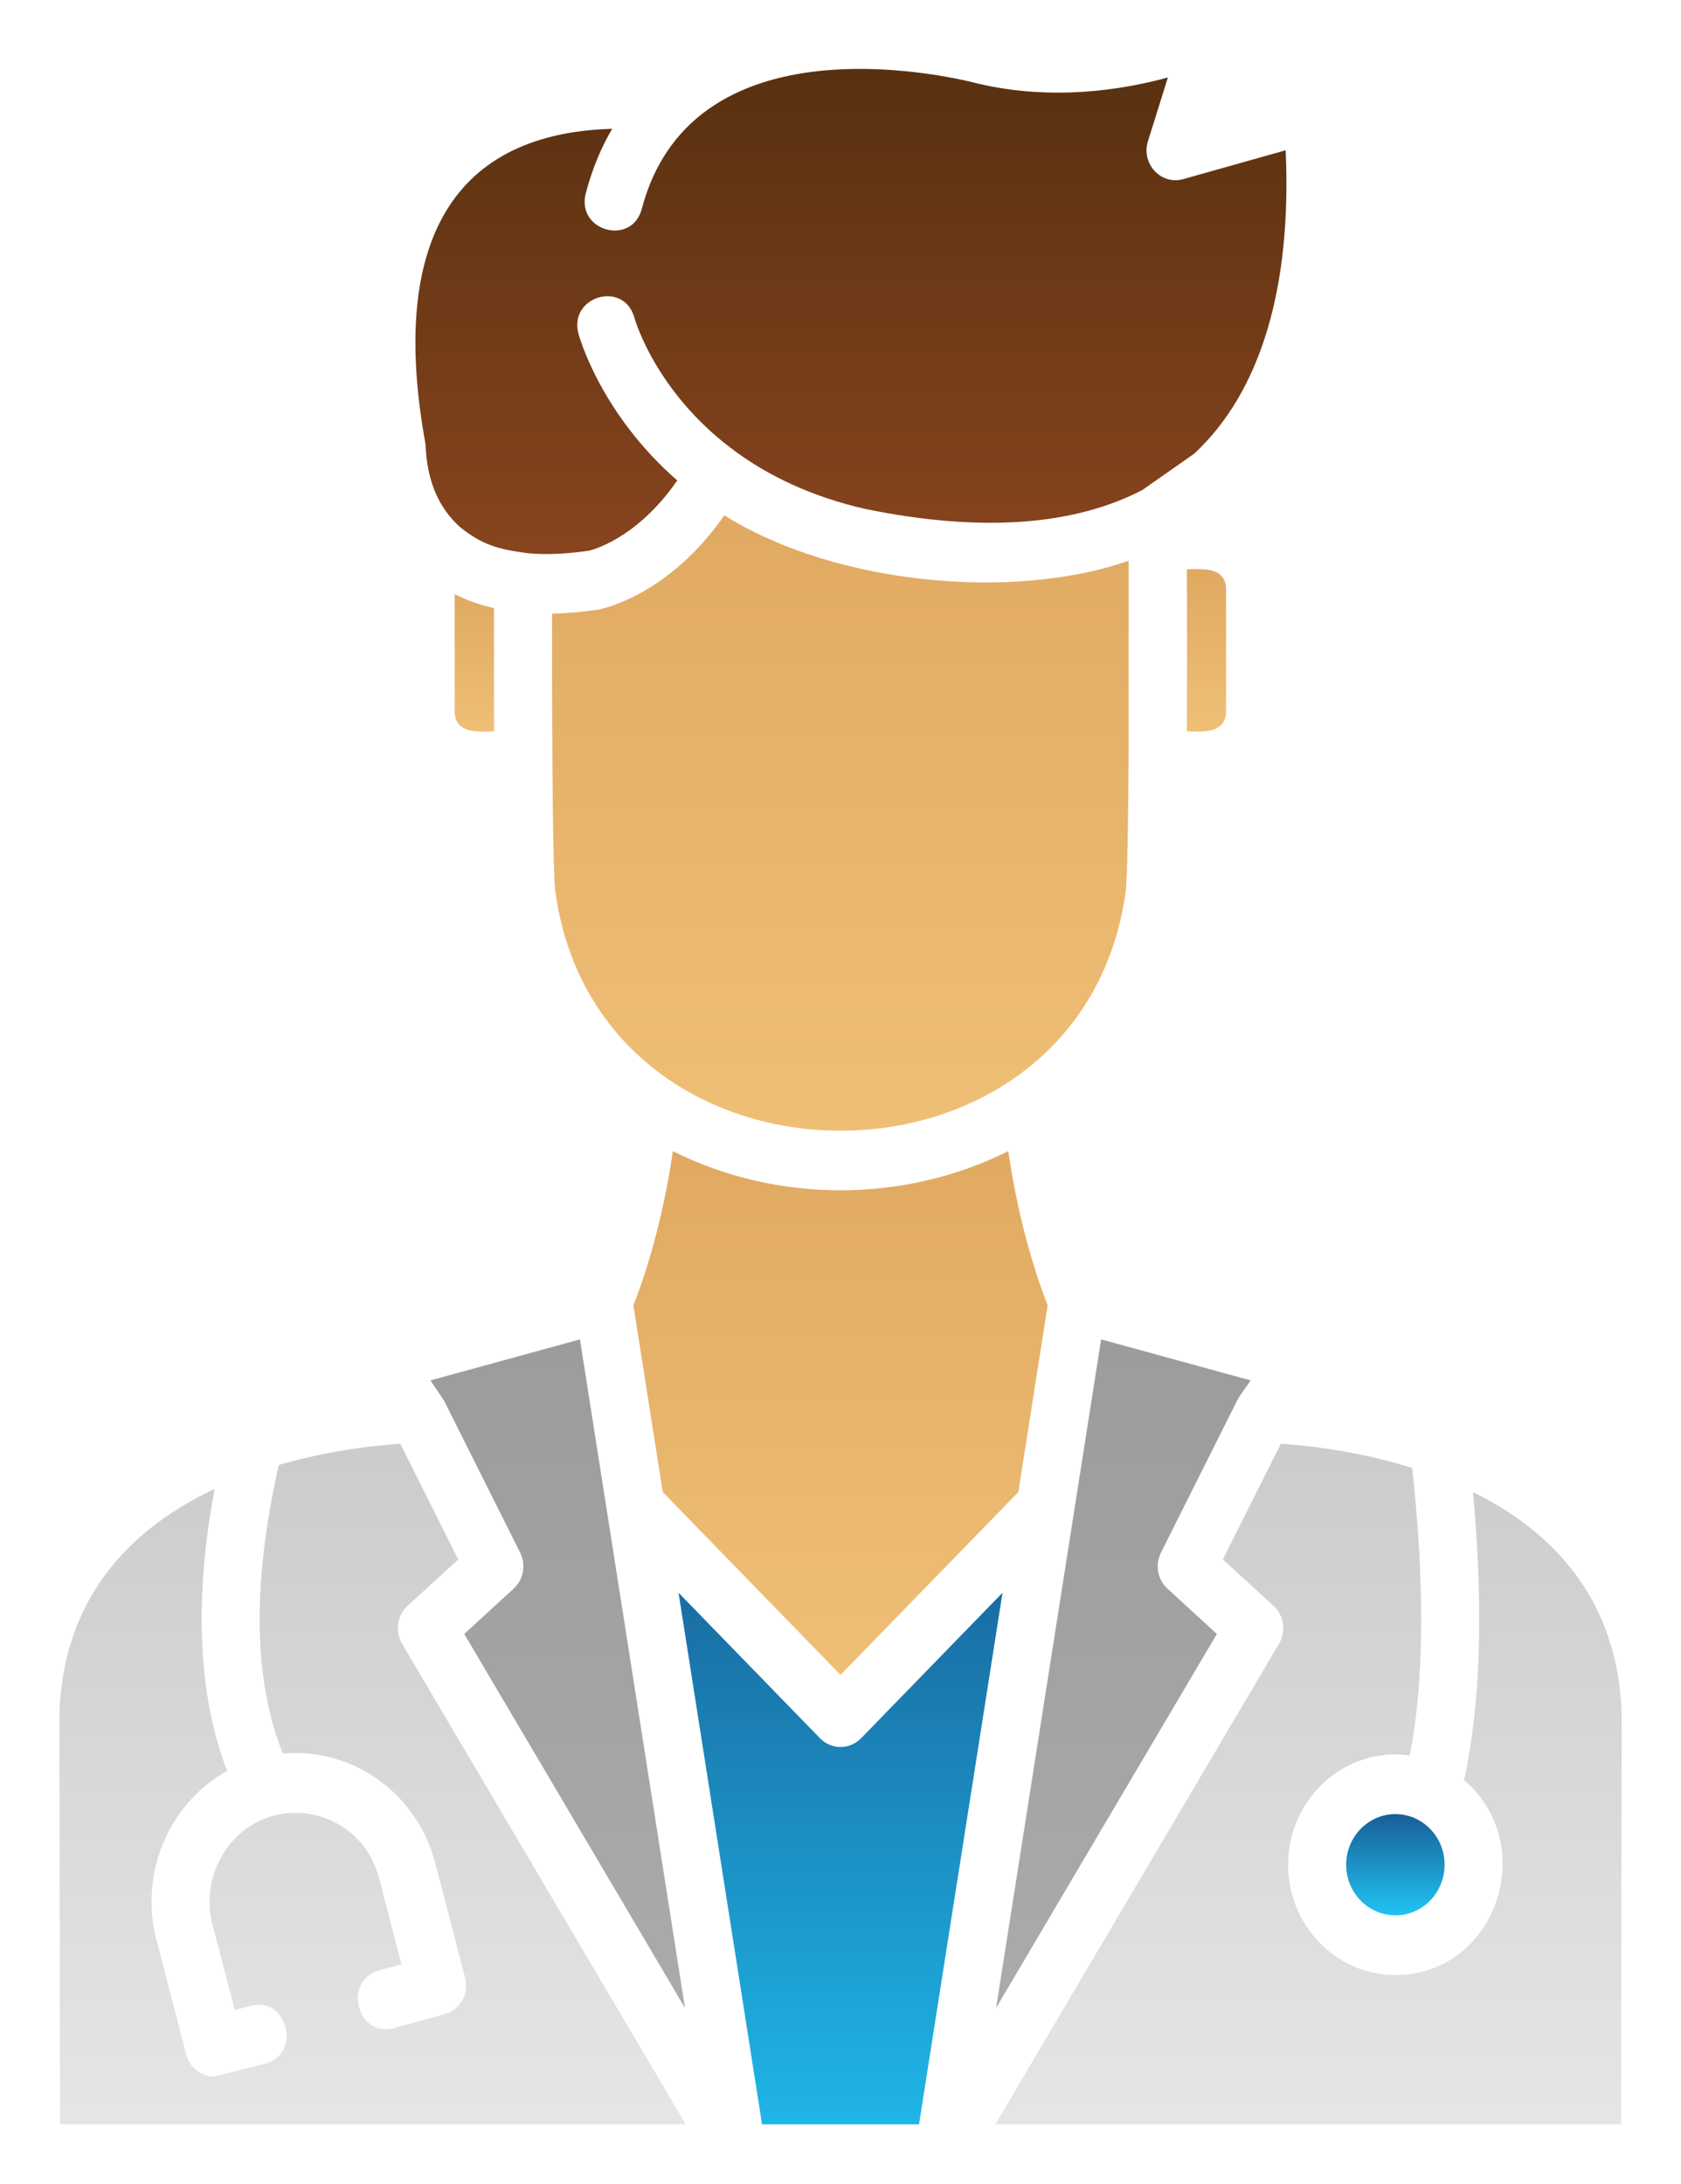 <?xml version="1.0" encoding="UTF-8"?>
<svg xmlns="http://www.w3.org/2000/svg" xmlns:xlink="http://www.w3.org/1999/xlink" width="2544.55" height="3304.95" viewBox="0 0 2544.55 3304.95">
<defs>
<clipPath id="clip-0">

</clipPath>
<clipPath id="clip-1">
<path clip-rule="nonzero" d="M 835 779 L 1709 779 L 1709 1712 L 835 1712 Z M 835 779 "/>
</clipPath>
<clipPath id="clip-2">
<path clip-rule="evenodd" d="M 835.711 928.539 C 835.395 1168.922 837.234 1325.199 840.727 1350.059 C 908.188 1831.441 1636.5 1831.359 1703.852 1350.059 C 1706.422 1331.699 1707.84 1244.371 1708.469 1136.43 L 1708.469 848.43 C 1540.191 908.09 1268.93 887.461 1096.422 779.84 C 1012.172 901.219 910.883 921.469 906.207 922.371 C 881.504 926.059 857.996 928.129 835.711 928.539 "/>
</clipPath>
<linearGradient id="linear-pattern-0" gradientUnits="userSpaceOnUse" x1="0.039" y1="0" x2="1.08" y2="0" gradientTransform="matrix(0, 1010.75, -1010.75, 0, 1272.07, 740.26)">
<stop offset="0" stop-color="rgb(88.087%, 66.628%, 38.753%)" stop-opacity="1"/>
<stop offset="0.031" stop-color="rgb(88.19%, 66.774%, 38.887%)" stop-opacity="1"/>
<stop offset="0.062" stop-color="rgb(88.394%, 67.067%, 39.154%)" stop-opacity="1"/>
<stop offset="0.094" stop-color="rgb(88.597%, 67.36%, 39.423%)" stop-opacity="1"/>
<stop offset="0.125" stop-color="rgb(88.802%, 67.653%, 39.69%)" stop-opacity="1"/>
<stop offset="0.156" stop-color="rgb(89.006%, 67.946%, 39.958%)" stop-opacity="1"/>
<stop offset="0.188" stop-color="rgb(89.211%, 68.24%, 40.225%)" stop-opacity="1"/>
<stop offset="0.219" stop-color="rgb(89.413%, 68.533%, 40.494%)" stop-opacity="1"/>
<stop offset="0.25" stop-color="rgb(89.618%, 68.826%, 40.761%)" stop-opacity="1"/>
<stop offset="0.281" stop-color="rgb(89.822%, 69.119%, 41.029%)" stop-opacity="1"/>
<stop offset="0.312" stop-color="rgb(90.025%, 69.412%, 41.296%)" stop-opacity="1"/>
<stop offset="0.344" stop-color="rgb(90.23%, 69.705%, 41.563%)" stop-opacity="1"/>
<stop offset="0.375" stop-color="rgb(90.434%, 70%, 41.832%)" stop-opacity="1"/>
<stop offset="0.406" stop-color="rgb(90.637%, 70.293%, 42.099%)" stop-opacity="1"/>
<stop offset="0.438" stop-color="rgb(90.842%, 70.586%, 42.368%)" stop-opacity="1"/>
<stop offset="0.469" stop-color="rgb(91.046%, 70.879%, 42.635%)" stop-opacity="1"/>
<stop offset="0.5" stop-color="rgb(91.251%, 71.172%, 42.903%)" stop-opacity="1"/>
<stop offset="0.531" stop-color="rgb(91.454%, 71.466%, 43.17%)" stop-opacity="1"/>
<stop offset="0.562" stop-color="rgb(91.658%, 71.759%, 43.439%)" stop-opacity="1"/>
<stop offset="0.594" stop-color="rgb(91.862%, 72.052%, 43.706%)" stop-opacity="1"/>
<stop offset="0.625" stop-color="rgb(92.065%, 72.345%, 43.974%)" stop-opacity="1"/>
<stop offset="0.656" stop-color="rgb(92.27%, 72.638%, 44.241%)" stop-opacity="1"/>
<stop offset="0.688" stop-color="rgb(92.474%, 72.932%, 44.51%)" stop-opacity="1"/>
<stop offset="0.719" stop-color="rgb(92.677%, 73.225%, 44.777%)" stop-opacity="1"/>
<stop offset="0.75" stop-color="rgb(92.882%, 73.518%, 45.045%)" stop-opacity="1"/>
<stop offset="0.781" stop-color="rgb(93.086%, 73.811%, 45.312%)" stop-opacity="1"/>
<stop offset="0.812" stop-color="rgb(93.289%, 74.104%, 45.581%)" stop-opacity="1"/>
<stop offset="0.844" stop-color="rgb(93.494%, 74.397%, 45.848%)" stop-opacity="1"/>
<stop offset="0.875" stop-color="rgb(93.698%, 74.692%, 46.117%)" stop-opacity="1"/>
<stop offset="0.906" stop-color="rgb(93.903%, 74.985%, 46.384%)" stop-opacity="1"/>
<stop offset="0.938" stop-color="rgb(94.06%, 75.212%, 46.591%)" stop-opacity="1"/>
<stop offset="1" stop-color="rgb(94.116%, 75.293%, 46.666%)" stop-opacity="1"/>
</linearGradient>
<clipPath id="clip-3">
<path clip-rule="nonzero" d="M 628 104 L 1948 104 L 1948 839 L 628 839 Z M 628 104 "/>
</clipPath>
<clipPath id="clip-4">
<path clip-rule="evenodd" d="M 1113.27 683.211 C 1162.898 719.48 1227.602 751.641 1311.391 770.5 C 1484.191 805.551 1624.34 795.809 1729.059 741.59 L 1807.57 686.609 C 1908.059 593.52 1955.551 435.43 1946.121 227.422 L 1791.07 271.059 C 1757.531 280.602 1726.988 247.75 1737.672 213.648 L 1767.852 117.25 C 1697.648 136.379 1592.738 152.699 1480.828 126.621 C 1461.922 121.559 1050.969 15.102 971.582 315.809 C 956.398 373.281 871.602 349.641 886.781 292.141 C 896.488 255.359 910.039 223.102 926.691 194.891 C 672.312 202.121 592.02 383.73 643.656 669.602 C 645.574 680.191 642.332 750.309 697.371 798.41 C 729.402 823.648 752.043 831.121 798.977 837.129 C 826.504 839.68 857.535 838.379 891.969 833.211 C 893.441 832.84 962.914 817.16 1025.141 727.031 C 910.645 626.871 877.762 512.801 875.75 505.48 C 860.098 448.379 944.277 423.391 960.34 480.898 C 962.086 487.102 993.422 591.879 1105.461 677.379 C 1108.328 679.078 1110.922 681.039 1113.27 683.211 Z M 1105.461 677.379 L 1105.461 677.379 "/>
</clipPath>
<linearGradient id="linear-pattern-1" gradientUnits="userSpaceOnUse" x1="0.032" y1="0" x2="1.036" y2="0" gradientTransform="matrix(-0, -821.723, 821.723, -0, 1288.05, 866.22)">
<stop offset="0" stop-color="rgb(53.053%, 26.779%, 11.954%)" stop-opacity="1"/>
<stop offset="0.016" stop-color="rgb(52.89%, 26.711%, 11.903%)" stop-opacity="1"/>
<stop offset="0.031" stop-color="rgb(52.565%, 26.576%, 11.806%)" stop-opacity="1"/>
<stop offset="0.047" stop-color="rgb(52.238%, 26.44%, 11.707%)" stop-opacity="1"/>
<stop offset="0.062" stop-color="rgb(51.912%, 26.306%, 11.609%)" stop-opacity="1"/>
<stop offset="0.078" stop-color="rgb(51.587%, 26.17%, 11.51%)" stop-opacity="1"/>
<stop offset="0.094" stop-color="rgb(51.26%, 26.035%, 11.412%)" stop-opacity="1"/>
<stop offset="0.109" stop-color="rgb(50.935%, 25.9%, 11.314%)" stop-opacity="1"/>
<stop offset="0.125" stop-color="rgb(50.609%, 25.764%, 11.215%)" stop-opacity="1"/>
<stop offset="0.141" stop-color="rgb(50.284%, 25.629%, 11.118%)" stop-opacity="1"/>
<stop offset="0.156" stop-color="rgb(49.957%, 25.494%, 11.018%)" stop-opacity="1"/>
<stop offset="0.172" stop-color="rgb(49.631%, 25.359%, 10.921%)" stop-opacity="1"/>
<stop offset="0.188" stop-color="rgb(49.306%, 25.223%, 10.822%)" stop-opacity="1"/>
<stop offset="0.203" stop-color="rgb(48.979%, 25.089%, 10.724%)" stop-opacity="1"/>
<stop offset="0.219" stop-color="rgb(48.654%, 24.953%, 10.625%)" stop-opacity="1"/>
<stop offset="0.234" stop-color="rgb(48.328%, 24.817%, 10.527%)" stop-opacity="1"/>
<stop offset="0.25" stop-color="rgb(48.003%, 24.683%, 10.428%)" stop-opacity="1"/>
<stop offset="0.266" stop-color="rgb(47.676%, 24.547%, 10.33%)" stop-opacity="1"/>
<stop offset="0.281" stop-color="rgb(47.35%, 24.411%, 10.231%)" stop-opacity="1"/>
<stop offset="0.297" stop-color="rgb(47.025%, 24.277%, 10.133%)" stop-opacity="1"/>
<stop offset="0.312" stop-color="rgb(46.698%, 24.141%, 10.034%)" stop-opacity="1"/>
<stop offset="0.328" stop-color="rgb(46.373%, 24.005%, 9.937%)" stop-opacity="1"/>
<stop offset="0.344" stop-color="rgb(46.046%, 23.871%, 9.837%)" stop-opacity="1"/>
<stop offset="0.359" stop-color="rgb(45.721%, 23.735%, 9.74%)" stop-opacity="1"/>
<stop offset="0.375" stop-color="rgb(45.395%, 23.599%, 9.641%)" stop-opacity="1"/>
<stop offset="0.391" stop-color="rgb(45.068%, 23.465%, 9.543%)" stop-opacity="1"/>
<stop offset="0.406" stop-color="rgb(44.743%, 23.329%, 9.444%)" stop-opacity="1"/>
<stop offset="0.422" stop-color="rgb(44.417%, 23.195%, 9.346%)" stop-opacity="1"/>
<stop offset="0.438" stop-color="rgb(44.092%, 23.059%, 9.248%)" stop-opacity="1"/>
<stop offset="0.453" stop-color="rgb(43.765%, 22.923%, 9.149%)" stop-opacity="1"/>
<stop offset="0.469" stop-color="rgb(43.44%, 22.789%, 9.052%)" stop-opacity="1"/>
<stop offset="0.484" stop-color="rgb(43.114%, 22.653%, 8.952%)" stop-opacity="1"/>
<stop offset="0.5" stop-color="rgb(42.787%, 22.517%, 8.855%)" stop-opacity="1"/>
<stop offset="0.516" stop-color="rgb(42.462%, 22.383%, 8.755%)" stop-opacity="1"/>
<stop offset="0.531" stop-color="rgb(42.136%, 22.247%, 8.658%)" stop-opacity="1"/>
<stop offset="0.547" stop-color="rgb(41.811%, 22.112%, 8.559%)" stop-opacity="1"/>
<stop offset="0.562" stop-color="rgb(41.484%, 21.977%, 8.461%)" stop-opacity="1"/>
<stop offset="0.578" stop-color="rgb(41.159%, 21.841%, 8.362%)" stop-opacity="1"/>
<stop offset="0.594" stop-color="rgb(40.833%, 21.706%, 8.264%)" stop-opacity="1"/>
<stop offset="0.609" stop-color="rgb(40.506%, 21.571%, 8.165%)" stop-opacity="1"/>
<stop offset="0.625" stop-color="rgb(40.181%, 21.436%, 8.067%)" stop-opacity="1"/>
<stop offset="0.641" stop-color="rgb(39.854%, 21.3%, 7.968%)" stop-opacity="1"/>
<stop offset="0.656" stop-color="rgb(39.529%, 21.165%, 7.87%)" stop-opacity="1"/>
<stop offset="0.672" stop-color="rgb(39.203%, 21.03%, 7.771%)" stop-opacity="1"/>
<stop offset="0.688" stop-color="rgb(38.878%, 20.894%, 7.674%)" stop-opacity="1"/>
<stop offset="0.703" stop-color="rgb(38.551%, 20.76%, 7.574%)" stop-opacity="1"/>
<stop offset="0.719" stop-color="rgb(38.225%, 20.624%, 7.477%)" stop-opacity="1"/>
<stop offset="0.734" stop-color="rgb(37.9%, 20.49%, 7.379%)" stop-opacity="1"/>
<stop offset="0.75" stop-color="rgb(37.573%, 20.354%, 7.28%)" stop-opacity="1"/>
<stop offset="0.766" stop-color="rgb(37.248%, 20.218%, 7.182%)" stop-opacity="1"/>
<stop offset="0.781" stop-color="rgb(36.922%, 20.084%, 7.083%)" stop-opacity="1"/>
<stop offset="0.797" stop-color="rgb(36.597%, 19.948%, 6.985%)" stop-opacity="1"/>
<stop offset="0.812" stop-color="rgb(36.27%, 19.812%, 6.886%)" stop-opacity="1"/>
<stop offset="0.828" stop-color="rgb(35.944%, 19.678%, 6.789%)" stop-opacity="1"/>
<stop offset="0.844" stop-color="rgb(35.619%, 19.542%, 6.689%)" stop-opacity="1"/>
<stop offset="0.859" stop-color="rgb(35.292%, 19.406%, 6.592%)" stop-opacity="1"/>
<stop offset="0.875" stop-color="rgb(34.967%, 19.272%, 6.493%)" stop-opacity="1"/>
<stop offset="0.891" stop-color="rgb(34.641%, 19.136%, 6.395%)" stop-opacity="1"/>
<stop offset="0.906" stop-color="rgb(34.315%, 19%, 6.296%)" stop-opacity="1"/>
<stop offset="0.922" stop-color="rgb(33.989%, 18.866%, 6.198%)" stop-opacity="1"/>
<stop offset="0.938" stop-color="rgb(33.662%, 18.73%, 6.099%)" stop-opacity="1"/>
<stop offset="0.953" stop-color="rgb(33.337%, 18.594%, 6.001%)" stop-opacity="1"/>
<stop offset="0.969" stop-color="rgb(33.057%, 18.478%, 5.917%)" stop-opacity="1"/>
<stop offset="1" stop-color="rgb(32.941%, 18.431%, 5.882%)" stop-opacity="1"/>
</linearGradient>
<clipPath id="clip-5">
<path clip-rule="nonzero" d="M 688 899 L 748 899 L 748 1108 L 688 1108 Z M 688 899 "/>
</clipPath>
<clipPath id="clip-6">
<path clip-rule="evenodd" d="M 747.785 1106.801 L 747.785 920.23 C 726.355 915.34 706.523 908.309 688.27 899.172 L 688.27 1076.199 C 688.27 1112.16 727.406 1106.809 747.785 1106.801 "/>
</clipPath>
<linearGradient id="linear-pattern-2" gradientUnits="userSpaceOnUse" x1="0.032" y1="0" x2="0.991" y2="0" gradientTransform="matrix(0, 222.053, -222.053, 0, 718.028, 892.11)">
<stop offset="0" stop-color="rgb(88.042%, 66.56%, 38.692%)" stop-opacity="1"/>
<stop offset="0.031" stop-color="rgb(88.135%, 66.695%, 38.815%)" stop-opacity="1"/>
<stop offset="0.062" stop-color="rgb(88.324%, 66.965%, 39.062%)" stop-opacity="1"/>
<stop offset="0.094" stop-color="rgb(88.512%, 67.236%, 39.31%)" stop-opacity="1"/>
<stop offset="0.125" stop-color="rgb(88.699%, 67.506%, 39.557%)" stop-opacity="1"/>
<stop offset="0.156" stop-color="rgb(88.887%, 67.776%, 39.803%)" stop-opacity="1"/>
<stop offset="0.188" stop-color="rgb(89.076%, 68.047%, 40.05%)" stop-opacity="1"/>
<stop offset="0.219" stop-color="rgb(89.264%, 68.317%, 40.297%)" stop-opacity="1"/>
<stop offset="0.25" stop-color="rgb(89.452%, 68.588%, 40.544%)" stop-opacity="1"/>
<stop offset="0.281" stop-color="rgb(89.639%, 68.858%, 40.79%)" stop-opacity="1"/>
<stop offset="0.312" stop-color="rgb(89.828%, 69.128%, 41.037%)" stop-opacity="1"/>
<stop offset="0.344" stop-color="rgb(90.016%, 69.398%, 41.284%)" stop-opacity="1"/>
<stop offset="0.375" stop-color="rgb(90.204%, 69.669%, 41.531%)" stop-opacity="1"/>
<stop offset="0.406" stop-color="rgb(90.392%, 69.939%, 41.779%)" stop-opacity="1"/>
<stop offset="0.438" stop-color="rgb(90.581%, 70.21%, 42.024%)" stop-opacity="1"/>
<stop offset="0.469" stop-color="rgb(90.768%, 70.48%, 42.271%)" stop-opacity="1"/>
<stop offset="0.5" stop-color="rgb(90.956%, 70.75%, 42.519%)" stop-opacity="1"/>
<stop offset="0.531" stop-color="rgb(91.144%, 71.021%, 42.766%)" stop-opacity="1"/>
<stop offset="0.562" stop-color="rgb(91.333%, 71.291%, 43.011%)" stop-opacity="1"/>
<stop offset="0.594" stop-color="rgb(91.521%, 71.562%, 43.259%)" stop-opacity="1"/>
<stop offset="0.625" stop-color="rgb(91.708%, 71.832%, 43.506%)" stop-opacity="1"/>
<stop offset="0.656" stop-color="rgb(91.896%, 72.102%, 43.753%)" stop-opacity="1"/>
<stop offset="0.688" stop-color="rgb(92.085%, 72.372%, 44%)" stop-opacity="1"/>
<stop offset="0.719" stop-color="rgb(92.273%, 72.643%, 44.246%)" stop-opacity="1"/>
<stop offset="0.75" stop-color="rgb(92.461%, 72.913%, 44.493%)" stop-opacity="1"/>
<stop offset="0.781" stop-color="rgb(92.65%, 73.184%, 44.74%)" stop-opacity="1"/>
<stop offset="0.812" stop-color="rgb(92.838%, 73.454%, 44.987%)" stop-opacity="1"/>
<stop offset="0.844" stop-color="rgb(93.025%, 73.724%, 45.233%)" stop-opacity="1"/>
<stop offset="0.875" stop-color="rgb(93.213%, 73.994%, 45.48%)" stop-opacity="1"/>
<stop offset="0.906" stop-color="rgb(93.402%, 74.265%, 45.728%)" stop-opacity="1"/>
<stop offset="0.938" stop-color="rgb(93.59%, 74.536%, 45.975%)" stop-opacity="1"/>
<stop offset="0.969" stop-color="rgb(93.777%, 74.806%, 46.222%)" stop-opacity="1"/>
<stop offset="1" stop-color="rgb(93.965%, 75.076%, 46.468%)" stop-opacity="1"/>
</linearGradient>
<clipPath id="clip-7">
<path clip-rule="nonzero" d="M 1796 861 L 1856 861 L 1856 1108 L 1796 1108 Z M 1796 861 "/>
</clipPath>
<clipPath id="clip-8">
<path clip-rule="evenodd" d="M 1796.672 861.461 C 1796.852 926.32 1796.98 1018.641 1796.59 1106.781 C 1816.809 1106.781 1855.898 1112.078 1855.898 1076.18 L 1855.898 892.07 C 1855.898 856.16 1816.922 861.461 1796.672 861.461 "/>
</clipPath>
<linearGradient id="linear-pattern-3" gradientUnits="userSpaceOnUse" x1="-0.017" y1="0" x2="1.017" y2="0" gradientTransform="matrix(0, 247.32, -247.32, 0, 1826.24, 860.44)">
<stop offset="0" stop-color="rgb(87.842%, 66.273%, 38.431%)" stop-opacity="1"/>
<stop offset="0.031" stop-color="rgb(87.889%, 66.341%, 38.492%)" stop-opacity="1"/>
<stop offset="0.062" stop-color="rgb(88.037%, 66.554%, 38.687%)" stop-opacity="1"/>
<stop offset="0.094" stop-color="rgb(88.24%, 66.846%, 38.954%)" stop-opacity="1"/>
<stop offset="0.125" stop-color="rgb(88.443%, 67.137%, 39.22%)" stop-opacity="1"/>
<stop offset="0.156" stop-color="rgb(88.646%, 67.43%, 39.487%)" stop-opacity="1"/>
<stop offset="0.188" stop-color="rgb(88.849%, 67.722%, 39.752%)" stop-opacity="1"/>
<stop offset="0.219" stop-color="rgb(89.052%, 68.013%, 40.019%)" stop-opacity="1"/>
<stop offset="0.25" stop-color="rgb(89.255%, 68.304%, 40.285%)" stop-opacity="1"/>
<stop offset="0.281" stop-color="rgb(89.458%, 68.596%, 40.552%)" stop-opacity="1"/>
<stop offset="0.312" stop-color="rgb(89.661%, 68.887%, 40.817%)" stop-opacity="1"/>
<stop offset="0.344" stop-color="rgb(89.864%, 69.179%, 41.084%)" stop-opacity="1"/>
<stop offset="0.375" stop-color="rgb(90.067%, 69.472%, 41.35%)" stop-opacity="1"/>
<stop offset="0.406" stop-color="rgb(90.269%, 69.763%, 41.617%)" stop-opacity="1"/>
<stop offset="0.438" stop-color="rgb(90.472%, 70.055%, 41.882%)" stop-opacity="1"/>
<stop offset="0.469" stop-color="rgb(90.675%, 70.346%, 42.149%)" stop-opacity="1"/>
<stop offset="0.5" stop-color="rgb(90.878%, 70.638%, 42.415%)" stop-opacity="1"/>
<stop offset="0.531" stop-color="rgb(91.081%, 70.929%, 42.682%)" stop-opacity="1"/>
<stop offset="0.562" stop-color="rgb(91.284%, 71.22%, 42.947%)" stop-opacity="1"/>
<stop offset="0.594" stop-color="rgb(91.487%, 71.513%, 43.214%)" stop-opacity="1"/>
<stop offset="0.625" stop-color="rgb(91.69%, 71.805%, 43.48%)" stop-opacity="1"/>
<stop offset="0.656" stop-color="rgb(91.893%, 72.096%, 43.747%)" stop-opacity="1"/>
<stop offset="0.688" stop-color="rgb(92.096%, 72.388%, 44.014%)" stop-opacity="1"/>
<stop offset="0.719" stop-color="rgb(92.299%, 72.679%, 44.279%)" stop-opacity="1"/>
<stop offset="0.75" stop-color="rgb(92.502%, 72.971%, 44.547%)" stop-opacity="1"/>
<stop offset="0.781" stop-color="rgb(92.703%, 73.262%, 44.812%)" stop-opacity="1"/>
<stop offset="0.812" stop-color="rgb(92.906%, 73.555%, 45.079%)" stop-opacity="1"/>
<stop offset="0.844" stop-color="rgb(93.109%, 73.846%, 45.345%)" stop-opacity="1"/>
<stop offset="0.875" stop-color="rgb(93.312%, 74.138%, 45.612%)" stop-opacity="1"/>
<stop offset="0.906" stop-color="rgb(93.515%, 74.429%, 45.877%)" stop-opacity="1"/>
<stop offset="0.938" stop-color="rgb(93.718%, 74.721%, 46.144%)" stop-opacity="1"/>
<stop offset="0.969" stop-color="rgb(93.921%, 75.012%, 46.41%)" stop-opacity="1"/>
<stop offset="1" stop-color="rgb(94.069%, 75.226%, 46.605%)" stop-opacity="1"/>
</linearGradient>
<clipPath id="clip-9">
<path clip-rule="nonzero" d="M 958 1741 L 1586 1741 L 1586 2535 L 958 2535 Z M 958 1741 "/>
</clipPath>
<clipPath id="clip-10">
<path clip-rule="evenodd" d="M 1526.211 1741.852 C 1446.68 1781.949 1358.012 1801.18 1272.32 1801.18 C 1186.672 1801.18 1098.012 1781.98 1018.52 1741.898 C 1008.691 1809.27 990.926 1892.238 958.855 1975.578 L 1003.18 2257.781 L 1272.32 2534.512 L 1541.469 2257.801 L 1585.828 1975.422 C 1553.789 1892.141 1536.039 1809.16 1526.211 1741.852 "/>
</clipPath>
<linearGradient id="linear-pattern-4" gradientUnits="userSpaceOnUse" x1="0.037" y1="0" x2="0.963" y2="0" gradientTransform="matrix(0, 856.788, -856.788, 0, 1272.34, 1709.74)">
<stop offset="0" stop-color="rgb(88.077%, 66.612%, 38.739%)" stop-opacity="1"/>
<stop offset="0.031" stop-color="rgb(88.167%, 66.742%, 38.858%)" stop-opacity="1"/>
<stop offset="0.062" stop-color="rgb(88.348%, 67.003%, 39.096%)" stop-opacity="1"/>
<stop offset="0.094" stop-color="rgb(88.53%, 67.262%, 39.334%)" stop-opacity="1"/>
<stop offset="0.125" stop-color="rgb(88.712%, 67.523%, 39.572%)" stop-opacity="1"/>
<stop offset="0.156" stop-color="rgb(88.893%, 67.784%, 39.81%)" stop-opacity="1"/>
<stop offset="0.188" stop-color="rgb(89.075%, 68.045%, 40.048%)" stop-opacity="1"/>
<stop offset="0.219" stop-color="rgb(89.256%, 68.306%, 40.286%)" stop-opacity="1"/>
<stop offset="0.25" stop-color="rgb(89.438%, 68.567%, 40.524%)" stop-opacity="1"/>
<stop offset="0.281" stop-color="rgb(89.619%, 68.828%, 40.762%)" stop-opacity="1"/>
<stop offset="0.312" stop-color="rgb(89.799%, 69.089%, 41%)" stop-opacity="1"/>
<stop offset="0.344" stop-color="rgb(89.981%, 69.35%, 41.24%)" stop-opacity="1"/>
<stop offset="0.375" stop-color="rgb(90.163%, 69.611%, 41.478%)" stop-opacity="1"/>
<stop offset="0.406" stop-color="rgb(90.344%, 69.87%, 41.716%)" stop-opacity="1"/>
<stop offset="0.438" stop-color="rgb(90.526%, 70.131%, 41.954%)" stop-opacity="1"/>
<stop offset="0.469" stop-color="rgb(90.707%, 70.392%, 42.192%)" stop-opacity="1"/>
<stop offset="0.5" stop-color="rgb(90.889%, 70.653%, 42.43%)" stop-opacity="1"/>
<stop offset="0.531" stop-color="rgb(91.071%, 70.914%, 42.668%)" stop-opacity="1"/>
<stop offset="0.562" stop-color="rgb(91.251%, 71.175%, 42.906%)" stop-opacity="1"/>
<stop offset="0.594" stop-color="rgb(91.432%, 71.436%, 43.144%)" stop-opacity="1"/>
<stop offset="0.625" stop-color="rgb(91.614%, 71.696%, 43.382%)" stop-opacity="1"/>
<stop offset="0.656" stop-color="rgb(91.795%, 71.957%, 43.62%)" stop-opacity="1"/>
<stop offset="0.688" stop-color="rgb(91.977%, 72.217%, 43.858%)" stop-opacity="1"/>
<stop offset="0.719" stop-color="rgb(92.159%, 72.478%, 44.096%)" stop-opacity="1"/>
<stop offset="0.75" stop-color="rgb(92.34%, 72.739%, 44.334%)" stop-opacity="1"/>
<stop offset="0.781" stop-color="rgb(92.522%, 73%, 44.572%)" stop-opacity="1"/>
<stop offset="0.812" stop-color="rgb(92.703%, 73.26%, 44.81%)" stop-opacity="1"/>
<stop offset="0.844" stop-color="rgb(92.883%, 73.521%, 45.049%)" stop-opacity="1"/>
<stop offset="0.875" stop-color="rgb(93.065%, 73.782%, 45.287%)" stop-opacity="1"/>
<stop offset="0.906" stop-color="rgb(93.246%, 74.043%, 45.525%)" stop-opacity="1"/>
<stop offset="0.938" stop-color="rgb(93.428%, 74.304%, 45.763%)" stop-opacity="1"/>
<stop offset="0.969" stop-color="rgb(93.61%, 74.565%, 46.001%)" stop-opacity="1"/>
<stop offset="1" stop-color="rgb(93.791%, 74.825%, 46.239%)" stop-opacity="1"/>
</linearGradient>
<clipPath id="clip-11">
<path clip-rule="nonzero" d="M 1507 2026 L 1894 2026 L 1894 3039 L 1507 3039 Z M 1507 2026 "/>
</clipPath>
<clipPath id="clip-12">
<path clip-rule="evenodd" d="M 1666.789 2026.77 L 1507.828 3038.41 L 1841.969 2472.52 L 1767.172 2403.988 C 1752.23 2390.262 1748.129 2367.879 1757.352 2349.551 L 1873.699 2117.23 L 1877.59 2111 L 1893.219 2088.859 L 1666.789 2026.77 "/>
</clipPath>
<linearGradient id="linear-pattern-5" gradientUnits="userSpaceOnUse" x1="0.166" y1="0" x2="0.834" y2="0" gradientTransform="matrix(-0, -1513.81, 1513.81, -0, 1700.52, 3289.5)">
<stop offset="0" stop-color="rgb(67.131%, 66.476%, 66.869%)" stop-opacity="1"/>
<stop offset="0.062" stop-color="rgb(66.942%, 66.304%, 66.696%)" stop-opacity="1"/>
<stop offset="0.125" stop-color="rgb(66.565%, 65.961%, 66.353%)" stop-opacity="1"/>
<stop offset="0.188" stop-color="rgb(66.188%, 65.616%, 66.008%)" stop-opacity="1"/>
<stop offset="0.25" stop-color="rgb(65.811%, 65.273%, 65.665%)" stop-opacity="1"/>
<stop offset="0.312" stop-color="rgb(65.434%, 64.928%, 65.32%)" stop-opacity="1"/>
<stop offset="0.375" stop-color="rgb(65.057%, 64.584%, 64.977%)" stop-opacity="1"/>
<stop offset="0.438" stop-color="rgb(64.682%, 64.24%, 64.632%)" stop-opacity="1"/>
<stop offset="0.5" stop-color="rgb(64.305%, 63.896%, 64.288%)" stop-opacity="1"/>
<stop offset="0.562" stop-color="rgb(63.928%, 63.553%, 63.945%)" stop-opacity="1"/>
<stop offset="0.625" stop-color="rgb(63.551%, 63.208%, 63.6%)" stop-opacity="1"/>
<stop offset="0.688" stop-color="rgb(63.174%, 62.865%, 63.257%)" stop-opacity="1"/>
<stop offset="0.75" stop-color="rgb(62.798%, 62.52%, 62.912%)" stop-opacity="1"/>
<stop offset="0.812" stop-color="rgb(62.421%, 62.177%, 62.569%)" stop-opacity="1"/>
<stop offset="0.875" stop-color="rgb(62.044%, 61.832%, 62.225%)" stop-opacity="1"/>
<stop offset="0.938" stop-color="rgb(61.667%, 61.488%, 61.88%)" stop-opacity="1"/>
<stop offset="1" stop-color="rgb(61.29%, 61.145%, 61.537%)" stop-opacity="1"/>
</linearGradient>
<clipPath id="clip-13">
<path clip-rule="nonzero" d="M 1027 2410 L 1518 2410 L 1518 3215 L 1027 3215 Z M 1027 2410 "/>
</clipPath>
<clipPath id="clip-14">
<path clip-rule="evenodd" d="M 1303.398 2630.379 C 1286.23 2648 1258.422 2648 1241.262 2630.379 L 1027.129 2410.191 L 1153.512 3214.539 L 1391.129 3214.539 L 1517.52 2410.191 L 1303.398 2630.379 "/>
</clipPath>
<linearGradient id="linear-pattern-6" gradientUnits="userSpaceOnUse" x1="0.145" y1="0" x2="0.855" y2="0" gradientTransform="matrix(0, 1133.17, -1133.17, 0, 1272.33, 2245.78)">
<stop offset="0" stop-color="rgb(9.866%, 43.001%, 64.171%)" stop-opacity="1"/>
<stop offset="0.008" stop-color="rgb(9.874%, 43.111%, 64.273%)" stop-opacity="1"/>
<stop offset="0.016" stop-color="rgb(9.892%, 43.33%, 64.478%)" stop-opacity="1"/>
<stop offset="0.023" stop-color="rgb(9.909%, 43.55%, 64.682%)" stop-opacity="1"/>
<stop offset="0.031" stop-color="rgb(9.927%, 43.77%, 64.886%)" stop-opacity="1"/>
<stop offset="0.039" stop-color="rgb(9.944%, 43.99%, 65.091%)" stop-opacity="1"/>
<stop offset="0.047" stop-color="rgb(9.961%, 44.209%, 65.295%)" stop-opacity="1"/>
<stop offset="0.055" stop-color="rgb(9.979%, 44.429%, 65.5%)" stop-opacity="1"/>
<stop offset="0.062" stop-color="rgb(9.996%, 44.649%, 65.704%)" stop-opacity="1"/>
<stop offset="0.07" stop-color="rgb(10.014%, 44.868%, 65.909%)" stop-opacity="1"/>
<stop offset="0.078" stop-color="rgb(10.031%, 45.087%, 66.113%)" stop-opacity="1"/>
<stop offset="0.086" stop-color="rgb(10.048%, 45.306%, 66.318%)" stop-opacity="1"/>
<stop offset="0.094" stop-color="rgb(10.066%, 45.526%, 66.522%)" stop-opacity="1"/>
<stop offset="0.102" stop-color="rgb(10.083%, 45.746%, 66.727%)" stop-opacity="1"/>
<stop offset="0.109" stop-color="rgb(10.101%, 45.966%, 66.931%)" stop-opacity="1"/>
<stop offset="0.117" stop-color="rgb(10.118%, 46.185%, 67.136%)" stop-opacity="1"/>
<stop offset="0.125" stop-color="rgb(10.135%, 46.405%, 67.34%)" stop-opacity="1"/>
<stop offset="0.133" stop-color="rgb(10.153%, 46.625%, 67.545%)" stop-opacity="1"/>
<stop offset="0.141" stop-color="rgb(10.17%, 46.844%, 67.749%)" stop-opacity="1"/>
<stop offset="0.148" stop-color="rgb(10.188%, 47.064%, 67.953%)" stop-opacity="1"/>
<stop offset="0.156" stop-color="rgb(10.205%, 47.284%, 68.158%)" stop-opacity="1"/>
<stop offset="0.164" stop-color="rgb(10.222%, 47.504%, 68.362%)" stop-opacity="1"/>
<stop offset="0.172" stop-color="rgb(10.24%, 47.723%, 68.567%)" stop-opacity="1"/>
<stop offset="0.18" stop-color="rgb(10.257%, 47.943%, 68.77%)" stop-opacity="1"/>
<stop offset="0.188" stop-color="rgb(10.275%, 48.163%, 68.974%)" stop-opacity="1"/>
<stop offset="0.195" stop-color="rgb(10.292%, 48.383%, 69.179%)" stop-opacity="1"/>
<stop offset="0.203" stop-color="rgb(10.309%, 48.602%, 69.383%)" stop-opacity="1"/>
<stop offset="0.211" stop-color="rgb(10.327%, 48.822%, 69.588%)" stop-opacity="1"/>
<stop offset="0.219" stop-color="rgb(10.344%, 49.04%, 69.792%)" stop-opacity="1"/>
<stop offset="0.227" stop-color="rgb(10.362%, 49.26%, 69.997%)" stop-opacity="1"/>
<stop offset="0.234" stop-color="rgb(10.379%, 49.48%, 70.201%)" stop-opacity="1"/>
<stop offset="0.242" stop-color="rgb(10.396%, 49.699%, 70.406%)" stop-opacity="1"/>
<stop offset="0.25" stop-color="rgb(10.414%, 49.919%, 70.61%)" stop-opacity="1"/>
<stop offset="0.258" stop-color="rgb(10.431%, 50.139%, 70.815%)" stop-opacity="1"/>
<stop offset="0.266" stop-color="rgb(10.449%, 50.359%, 71.019%)" stop-opacity="1"/>
<stop offset="0.273" stop-color="rgb(10.466%, 50.578%, 71.223%)" stop-opacity="1"/>
<stop offset="0.281" stop-color="rgb(10.483%, 50.798%, 71.428%)" stop-opacity="1"/>
<stop offset="0.289" stop-color="rgb(10.501%, 51.018%, 71.632%)" stop-opacity="1"/>
<stop offset="0.297" stop-color="rgb(10.518%, 51.237%, 71.837%)" stop-opacity="1"/>
<stop offset="0.305" stop-color="rgb(10.536%, 51.457%, 72.041%)" stop-opacity="1"/>
<stop offset="0.312" stop-color="rgb(10.553%, 51.677%, 72.246%)" stop-opacity="1"/>
<stop offset="0.32" stop-color="rgb(10.57%, 51.897%, 72.45%)" stop-opacity="1"/>
<stop offset="0.328" stop-color="rgb(10.588%, 52.116%, 72.655%)" stop-opacity="1"/>
<stop offset="0.336" stop-color="rgb(10.605%, 52.336%, 72.859%)" stop-opacity="1"/>
<stop offset="0.344" stop-color="rgb(10.623%, 52.556%, 73.064%)" stop-opacity="1"/>
<stop offset="0.352" stop-color="rgb(10.64%, 52.776%, 73.268%)" stop-opacity="1"/>
<stop offset="0.359" stop-color="rgb(10.657%, 52.995%, 73.473%)" stop-opacity="1"/>
<stop offset="0.367" stop-color="rgb(10.675%, 53.214%, 73.677%)" stop-opacity="1"/>
<stop offset="0.375" stop-color="rgb(10.692%, 53.433%, 73.882%)" stop-opacity="1"/>
<stop offset="0.383" stop-color="rgb(10.71%, 53.653%, 74.086%)" stop-opacity="1"/>
<stop offset="0.391" stop-color="rgb(10.727%, 53.873%, 74.29%)" stop-opacity="1"/>
<stop offset="0.398" stop-color="rgb(10.744%, 54.092%, 74.495%)" stop-opacity="1"/>
<stop offset="0.406" stop-color="rgb(10.762%, 54.312%, 74.699%)" stop-opacity="1"/>
<stop offset="0.414" stop-color="rgb(10.779%, 54.532%, 74.904%)" stop-opacity="1"/>
<stop offset="0.422" stop-color="rgb(10.797%, 54.752%, 75.108%)" stop-opacity="1"/>
<stop offset="0.43" stop-color="rgb(10.814%, 54.971%, 75.313%)" stop-opacity="1"/>
<stop offset="0.438" stop-color="rgb(10.831%, 55.191%, 75.517%)" stop-opacity="1"/>
<stop offset="0.445" stop-color="rgb(10.849%, 55.411%, 75.72%)" stop-opacity="1"/>
<stop offset="0.453" stop-color="rgb(10.866%, 55.63%, 75.925%)" stop-opacity="1"/>
<stop offset="0.461" stop-color="rgb(10.884%, 55.85%, 76.129%)" stop-opacity="1"/>
<stop offset="0.469" stop-color="rgb(10.901%, 56.07%, 76.334%)" stop-opacity="1"/>
<stop offset="0.477" stop-color="rgb(10.918%, 56.29%, 76.538%)" stop-opacity="1"/>
<stop offset="0.484" stop-color="rgb(10.936%, 56.509%, 76.743%)" stop-opacity="1"/>
<stop offset="0.492" stop-color="rgb(10.953%, 56.729%, 76.947%)" stop-opacity="1"/>
<stop offset="0.5" stop-color="rgb(10.971%, 56.949%, 77.151%)" stop-opacity="1"/>
<stop offset="0.508" stop-color="rgb(10.988%, 57.167%, 77.356%)" stop-opacity="1"/>
<stop offset="0.516" stop-color="rgb(11.005%, 57.387%, 77.56%)" stop-opacity="1"/>
<stop offset="0.523" stop-color="rgb(11.023%, 57.607%, 77.765%)" stop-opacity="1"/>
<stop offset="0.531" stop-color="rgb(11.04%, 57.826%, 77.969%)" stop-opacity="1"/>
<stop offset="0.539" stop-color="rgb(11.058%, 58.046%, 78.174%)" stop-opacity="1"/>
<stop offset="0.547" stop-color="rgb(11.075%, 58.266%, 78.378%)" stop-opacity="1"/>
<stop offset="0.555" stop-color="rgb(11.092%, 58.485%, 78.583%)" stop-opacity="1"/>
<stop offset="0.562" stop-color="rgb(11.11%, 58.705%, 78.787%)" stop-opacity="1"/>
<stop offset="0.57" stop-color="rgb(11.127%, 58.925%, 78.992%)" stop-opacity="1"/>
<stop offset="0.578" stop-color="rgb(11.145%, 59.145%, 79.196%)" stop-opacity="1"/>
<stop offset="0.586" stop-color="rgb(11.162%, 59.364%, 79.401%)" stop-opacity="1"/>
<stop offset="0.594" stop-color="rgb(11.179%, 59.584%, 79.605%)" stop-opacity="1"/>
<stop offset="0.602" stop-color="rgb(11.197%, 59.804%, 79.81%)" stop-opacity="1"/>
<stop offset="0.609" stop-color="rgb(11.214%, 60.023%, 80.014%)" stop-opacity="1"/>
<stop offset="0.617" stop-color="rgb(11.232%, 60.243%, 80.219%)" stop-opacity="1"/>
<stop offset="0.625" stop-color="rgb(11.249%, 60.463%, 80.423%)" stop-opacity="1"/>
<stop offset="0.633" stop-color="rgb(11.266%, 60.683%, 80.627%)" stop-opacity="1"/>
<stop offset="0.641" stop-color="rgb(11.284%, 60.902%, 80.832%)" stop-opacity="1"/>
<stop offset="0.648" stop-color="rgb(11.301%, 61.122%, 81.036%)" stop-opacity="1"/>
<stop offset="0.656" stop-color="rgb(11.319%, 61.34%, 81.241%)" stop-opacity="1"/>
<stop offset="0.664" stop-color="rgb(11.336%, 61.56%, 81.445%)" stop-opacity="1"/>
<stop offset="0.672" stop-color="rgb(11.353%, 61.78%, 81.65%)" stop-opacity="1"/>
<stop offset="0.68" stop-color="rgb(11.371%, 62%, 81.854%)" stop-opacity="1"/>
<stop offset="0.688" stop-color="rgb(11.388%, 62.219%, 82.059%)" stop-opacity="1"/>
<stop offset="0.695" stop-color="rgb(11.406%, 62.439%, 82.263%)" stop-opacity="1"/>
<stop offset="0.703" stop-color="rgb(11.423%, 62.659%, 82.466%)" stop-opacity="1"/>
<stop offset="0.711" stop-color="rgb(11.44%, 62.878%, 82.671%)" stop-opacity="1"/>
<stop offset="0.719" stop-color="rgb(11.458%, 63.098%, 82.875%)" stop-opacity="1"/>
<stop offset="0.727" stop-color="rgb(11.475%, 63.318%, 83.08%)" stop-opacity="1"/>
<stop offset="0.734" stop-color="rgb(11.493%, 63.538%, 83.284%)" stop-opacity="1"/>
<stop offset="0.742" stop-color="rgb(11.51%, 63.757%, 83.488%)" stop-opacity="1"/>
<stop offset="0.75" stop-color="rgb(11.526%, 63.977%, 83.693%)" stop-opacity="1"/>
<stop offset="0.758" stop-color="rgb(11.545%, 64.197%, 83.897%)" stop-opacity="1"/>
<stop offset="0.766" stop-color="rgb(11.562%, 64.417%, 84.102%)" stop-opacity="1"/>
<stop offset="0.773" stop-color="rgb(11.58%, 64.636%, 84.306%)" stop-opacity="1"/>
<stop offset="0.781" stop-color="rgb(11.597%, 64.856%, 84.511%)" stop-opacity="1"/>
<stop offset="0.789" stop-color="rgb(11.613%, 65.076%, 84.715%)" stop-opacity="1"/>
<stop offset="0.797" stop-color="rgb(11.632%, 65.295%, 84.92%)" stop-opacity="1"/>
<stop offset="0.805" stop-color="rgb(11.649%, 65.514%, 85.124%)" stop-opacity="1"/>
<stop offset="0.812" stop-color="rgb(11.667%, 65.733%, 85.329%)" stop-opacity="1"/>
<stop offset="0.82" stop-color="rgb(11.684%, 65.953%, 85.533%)" stop-opacity="1"/>
<stop offset="0.828" stop-color="rgb(11.7%, 66.173%, 85.738%)" stop-opacity="1"/>
<stop offset="0.836" stop-color="rgb(11.719%, 66.393%, 85.942%)" stop-opacity="1"/>
<stop offset="0.844" stop-color="rgb(11.736%, 66.612%, 86.147%)" stop-opacity="1"/>
<stop offset="0.852" stop-color="rgb(11.754%, 66.832%, 86.351%)" stop-opacity="1"/>
<stop offset="0.859" stop-color="rgb(11.771%, 67.052%, 86.555%)" stop-opacity="1"/>
<stop offset="0.867" stop-color="rgb(11.787%, 67.271%, 86.76%)" stop-opacity="1"/>
<stop offset="0.875" stop-color="rgb(11.806%, 67.491%, 86.964%)" stop-opacity="1"/>
<stop offset="0.883" stop-color="rgb(11.823%, 67.711%, 87.169%)" stop-opacity="1"/>
<stop offset="0.891" stop-color="rgb(11.841%, 67.931%, 87.373%)" stop-opacity="1"/>
<stop offset="0.898" stop-color="rgb(11.858%, 68.15%, 87.578%)" stop-opacity="1"/>
<stop offset="0.906" stop-color="rgb(11.874%, 68.37%, 87.782%)" stop-opacity="1"/>
<stop offset="0.914" stop-color="rgb(11.893%, 68.59%, 87.987%)" stop-opacity="1"/>
<stop offset="0.922" stop-color="rgb(11.909%, 68.81%, 88.191%)" stop-opacity="1"/>
<stop offset="0.93" stop-color="rgb(11.928%, 69.029%, 88.396%)" stop-opacity="1"/>
<stop offset="0.938" stop-color="rgb(11.945%, 69.249%, 88.6%)" stop-opacity="1"/>
<stop offset="0.945" stop-color="rgb(11.961%, 69.467%, 88.805%)" stop-opacity="1"/>
<stop offset="0.953" stop-color="rgb(11.98%, 69.687%, 89.009%)" stop-opacity="1"/>
<stop offset="0.961" stop-color="rgb(11.996%, 69.907%, 89.214%)" stop-opacity="1"/>
<stop offset="0.969" stop-color="rgb(12.015%, 70.126%, 89.417%)" stop-opacity="1"/>
<stop offset="0.977" stop-color="rgb(12.032%, 70.346%, 89.621%)" stop-opacity="1"/>
<stop offset="0.984" stop-color="rgb(12.05%, 70.566%, 89.825%)" stop-opacity="1"/>
<stop offset="0.992" stop-color="rgb(12.067%, 70.786%, 90.03%)" stop-opacity="1"/>
<stop offset="1" stop-color="rgb(12.083%, 71.005%, 90.234%)" stop-opacity="1"/>
</linearGradient>
<clipPath id="clip-15">
<path clip-rule="nonzero" d="M 651 2026 L 1037 2026 L 1037 3039 L 651 3039 Z M 651 2026 "/>
</clipPath>
<clipPath id="clip-16">
<path clip-rule="evenodd" d="M 1036.84 3038.43 L 877.891 2026.77 L 651.551 2088.859 L 671.984 2119.148 L 787.367 2349.52 C 796.547 2367.879 792.504 2390.262 777.531 2403.969 L 702.73 2472.488 L 1036.84 3038.43 "/>
</clipPath>
<linearGradient id="linear-pattern-7" gradientUnits="userSpaceOnUse" x1="0.166" y1="0" x2="0.834" y2="0" gradientTransform="matrix(-0, -1513.75, 1513.75, -0, 844.194, 3289.43)">
<stop offset="0" stop-color="rgb(67.131%, 66.476%, 66.869%)" stop-opacity="1"/>
<stop offset="0.062" stop-color="rgb(66.942%, 66.304%, 66.696%)" stop-opacity="1"/>
<stop offset="0.125" stop-color="rgb(66.565%, 65.961%, 66.353%)" stop-opacity="1"/>
<stop offset="0.188" stop-color="rgb(66.188%, 65.616%, 66.008%)" stop-opacity="1"/>
<stop offset="0.25" stop-color="rgb(65.811%, 65.273%, 65.665%)" stop-opacity="1"/>
<stop offset="0.312" stop-color="rgb(65.436%, 64.929%, 65.321%)" stop-opacity="1"/>
<stop offset="0.375" stop-color="rgb(65.059%, 64.584%, 64.977%)" stop-opacity="1"/>
<stop offset="0.438" stop-color="rgb(64.682%, 64.241%, 64.633%)" stop-opacity="1"/>
<stop offset="0.5" stop-color="rgb(64.305%, 63.896%, 64.288%)" stop-opacity="1"/>
<stop offset="0.562" stop-color="rgb(63.928%, 63.553%, 63.945%)" stop-opacity="1"/>
<stop offset="0.625" stop-color="rgb(63.551%, 63.208%, 63.6%)" stop-opacity="1"/>
<stop offset="0.688" stop-color="rgb(63.174%, 62.865%, 63.257%)" stop-opacity="1"/>
<stop offset="0.75" stop-color="rgb(62.798%, 62.52%, 62.914%)" stop-opacity="1"/>
<stop offset="0.812" stop-color="rgb(62.421%, 62.177%, 62.569%)" stop-opacity="1"/>
<stop offset="0.875" stop-color="rgb(62.044%, 61.833%, 62.225%)" stop-opacity="1"/>
<stop offset="0.938" stop-color="rgb(61.667%, 61.488%, 61.88%)" stop-opacity="1"/>
<stop offset="1" stop-color="rgb(61.292%, 61.145%, 61.537%)" stop-opacity="1"/>
</linearGradient>
<clipPath id="clip-17">
<path clip-rule="nonzero" d="M 89 2184 L 1039 2184 L 1039 3215 L 89 3215 Z M 89 2184 "/>
</clipPath>
<clipPath id="clip-18">
<path clip-rule="evenodd" d="M 616.906 2430.02 L 693.613 2359.762 L 605.953 2184.762 C 568.996 2187.121 498.922 2194.398 422.02 2216.801 C 381.398 2396.191 383.5 2542.859 428.23 2653.59 C 532.016 2643.898 630.957 2712.27 658.824 2819.219 L 704.004 2992.602 C 710.238 3016.48 696.516 3041.43 672.918 3047.922 L 596.707 3068.898 C 540.777 3084.398 518.043 2997.07 573.977 2981.602 L 607.738 2972.301 L 573.949 2842.57 C 543.93 2727.352 392.863 2706.988 334.883 2810.32 C 317.375 2841.5 312.676 2877.66 321.645 2912.102 L 355.434 3041.801 L 378.812 3035.359 C 434.848 3020.02 457.41 3107.25 401.543 3122.672 L 324.375 3142.391 C 304.965 3142.391 287.238 3129.078 281.945 3108.879 L 236.781 2935.531 C 210.777 2835.82 254.902 2729.211 343.746 2679.809 C 299.883 2565.078 293.5 2422.09 324.719 2253.18 C 204.645 2309.621 94.316 2411.82 89.891 2596.988 L 90.863 3214.539 L 1038.02 3214.539 L 608.566 2487.23 C 597.574 2468.609 601.055 2444.52 616.906 2430.02 "/>
</clipPath>
<linearGradient id="linear-pattern-8" gradientUnits="userSpaceOnUse" x1="0.04" y1="0" x2="0.96" y2="0" gradientTransform="matrix(-0, -1118.45, 1118.45, -0, 563.956, 3258.93)">
<stop offset="0" stop-color="rgb(89.398%, 89.76%, 89.383%)" stop-opacity="1"/>
<stop offset="0.031" stop-color="rgb(89.252%, 89.601%, 89.23%)" stop-opacity="1"/>
<stop offset="0.062" stop-color="rgb(88.959%, 89.285%, 88.925%)" stop-opacity="1"/>
<stop offset="0.094" stop-color="rgb(88.664%, 88.969%, 88.622%)" stop-opacity="1"/>
<stop offset="0.125" stop-color="rgb(88.371%, 88.654%, 88.316%)" stop-opacity="1"/>
<stop offset="0.156" stop-color="rgb(88.078%, 88.338%, 88.011%)" stop-opacity="1"/>
<stop offset="0.188" stop-color="rgb(87.785%, 88.022%, 87.708%)" stop-opacity="1"/>
<stop offset="0.219" stop-color="rgb(87.491%, 87.706%, 87.402%)" stop-opacity="1"/>
<stop offset="0.25" stop-color="rgb(87.198%, 87.389%, 87.097%)" stop-opacity="1"/>
<stop offset="0.281" stop-color="rgb(86.905%, 87.073%, 86.794%)" stop-opacity="1"/>
<stop offset="0.312" stop-color="rgb(86.612%, 86.757%, 86.488%)" stop-opacity="1"/>
<stop offset="0.344" stop-color="rgb(86.317%, 86.441%, 86.183%)" stop-opacity="1"/>
<stop offset="0.375" stop-color="rgb(86.024%, 86.125%, 85.88%)" stop-opacity="1"/>
<stop offset="0.406" stop-color="rgb(85.732%, 85.809%, 85.574%)" stop-opacity="1"/>
<stop offset="0.438" stop-color="rgb(85.439%, 85.493%, 85.269%)" stop-opacity="1"/>
<stop offset="0.469" stop-color="rgb(85.144%, 85.178%, 84.966%)" stop-opacity="1"/>
<stop offset="0.5" stop-color="rgb(84.851%, 84.862%, 84.66%)" stop-opacity="1"/>
<stop offset="0.531" stop-color="rgb(84.558%, 84.546%, 84.357%)" stop-opacity="1"/>
<stop offset="0.562" stop-color="rgb(84.264%, 84.23%, 84.052%)" stop-opacity="1"/>
<stop offset="0.594" stop-color="rgb(83.971%, 83.914%, 83.746%)" stop-opacity="1"/>
<stop offset="0.625" stop-color="rgb(83.678%, 83.598%, 83.443%)" stop-opacity="1"/>
<stop offset="0.656" stop-color="rgb(83.385%, 83.282%, 83.138%)" stop-opacity="1"/>
<stop offset="0.688" stop-color="rgb(83.09%, 82.967%, 82.832%)" stop-opacity="1"/>
<stop offset="0.719" stop-color="rgb(82.797%, 82.651%, 82.529%)" stop-opacity="1"/>
<stop offset="0.75" stop-color="rgb(82.504%, 82.335%, 82.224%)" stop-opacity="1"/>
<stop offset="0.781" stop-color="rgb(82.211%, 82.019%, 81.918%)" stop-opacity="1"/>
<stop offset="0.812" stop-color="rgb(81.917%, 81.703%, 81.615%)" stop-opacity="1"/>
<stop offset="0.844" stop-color="rgb(81.624%, 81.387%, 81.31%)" stop-opacity="1"/>
<stop offset="0.875" stop-color="rgb(81.331%, 81.07%, 81.004%)" stop-opacity="1"/>
<stop offset="0.906" stop-color="rgb(81.038%, 80.754%, 80.701%)" stop-opacity="1"/>
<stop offset="0.938" stop-color="rgb(80.743%, 80.438%, 80.396%)" stop-opacity="1"/>
<stop offset="0.969" stop-color="rgb(80.45%, 80.122%, 80.09%)" stop-opacity="1"/>
<stop offset="1" stop-color="rgb(80.157%, 79.807%, 79.787%)" stop-opacity="1"/>
</linearGradient>
<clipPath id="clip-19">
<path clip-rule="nonzero" d="M 1506 2184 L 2455 2184 L 2455 3215 L 1506 3215 Z M 1506 2184 "/>
</clipPath>
<clipPath id="clip-20">
<path clip-rule="evenodd" d="M 1936.109 2487.262 L 1506.641 3214.539 L 2453.852 3214.539 L 2454.852 2597.961 C 2450.879 2417.148 2346.141 2315.27 2229.648 2257.828 C 2245.801 2433.18 2241.262 2579.371 2216.18 2693.602 C 2332.219 2793.25 2263.461 2988.711 2112.219 2988.711 C 2022.68 2988.711 1949.852 2913.781 1949.852 2821.719 C 1949.852 2721.07 2036.391 2642.75 2134.07 2656.301 C 2155.82 2544.25 2157 2398.27 2137.641 2221.32 C 2054.93 2195.371 1978.059 2187.281 1938.738 2184.762 L 1851.059 2359.789 L 1927.781 2430.051 C 1943.621 2444.551 1947.121 2468.609 1936.109 2487.262 "/>
</clipPath>
<linearGradient id="linear-pattern-9" gradientUnits="userSpaceOnUse" x1="0.04" y1="0" x2="0.96" y2="0" gradientTransform="matrix(-0, -1118.45, 1118.45, -0, 1980.75, 3258.82)">
<stop offset="0" stop-color="rgb(89.4%, 89.761%, 89.384%)" stop-opacity="1"/>
<stop offset="0.031" stop-color="rgb(89.253%, 89.603%, 89.232%)" stop-opacity="1"/>
<stop offset="0.062" stop-color="rgb(88.959%, 89.285%, 88.927%)" stop-opacity="1"/>
<stop offset="0.094" stop-color="rgb(88.666%, 88.969%, 88.622%)" stop-opacity="1"/>
<stop offset="0.125" stop-color="rgb(88.373%, 88.654%, 88.318%)" stop-opacity="1"/>
<stop offset="0.156" stop-color="rgb(88.08%, 88.338%, 88.013%)" stop-opacity="1"/>
<stop offset="0.188" stop-color="rgb(87.785%, 88.022%, 87.708%)" stop-opacity="1"/>
<stop offset="0.219" stop-color="rgb(87.492%, 87.706%, 87.404%)" stop-opacity="1"/>
<stop offset="0.25" stop-color="rgb(87.199%, 87.39%, 87.099%)" stop-opacity="1"/>
<stop offset="0.281" stop-color="rgb(86.905%, 87.074%, 86.794%)" stop-opacity="1"/>
<stop offset="0.312" stop-color="rgb(86.612%, 86.758%, 86.49%)" stop-opacity="1"/>
<stop offset="0.344" stop-color="rgb(86.319%, 86.443%, 86.185%)" stop-opacity="1"/>
<stop offset="0.375" stop-color="rgb(86.026%, 86.127%, 85.88%)" stop-opacity="1"/>
<stop offset="0.406" stop-color="rgb(85.732%, 85.811%, 85.576%)" stop-opacity="1"/>
<stop offset="0.438" stop-color="rgb(85.439%, 85.495%, 85.271%)" stop-opacity="1"/>
<stop offset="0.469" stop-color="rgb(85.146%, 85.179%, 84.966%)" stop-opacity="1"/>
<stop offset="0.5" stop-color="rgb(84.853%, 84.863%, 84.662%)" stop-opacity="1"/>
<stop offset="0.531" stop-color="rgb(84.558%, 84.547%, 84.357%)" stop-opacity="1"/>
<stop offset="0.562" stop-color="rgb(84.265%, 84.232%, 84.053%)" stop-opacity="1"/>
<stop offset="0.594" stop-color="rgb(83.972%, 83.916%, 83.748%)" stop-opacity="1"/>
<stop offset="0.625" stop-color="rgb(83.679%, 83.6%, 83.443%)" stop-opacity="1"/>
<stop offset="0.656" stop-color="rgb(83.385%, 83.284%, 83.139%)" stop-opacity="1"/>
<stop offset="0.688" stop-color="rgb(83.092%, 82.967%, 82.834%)" stop-opacity="1"/>
<stop offset="0.719" stop-color="rgb(82.799%, 82.651%, 82.529%)" stop-opacity="1"/>
<stop offset="0.75" stop-color="rgb(82.506%, 82.335%, 82.225%)" stop-opacity="1"/>
<stop offset="0.781" stop-color="rgb(82.211%, 82.019%, 81.92%)" stop-opacity="1"/>
<stop offset="0.812" stop-color="rgb(81.918%, 81.703%, 81.615%)" stop-opacity="1"/>
<stop offset="0.844" stop-color="rgb(81.625%, 81.387%, 81.311%)" stop-opacity="1"/>
<stop offset="0.875" stop-color="rgb(81.332%, 81.071%, 81.006%)" stop-opacity="1"/>
<stop offset="0.906" stop-color="rgb(81.038%, 80.756%, 80.701%)" stop-opacity="1"/>
<stop offset="0.938" stop-color="rgb(80.745%, 80.44%, 80.397%)" stop-opacity="1"/>
<stop offset="0.969" stop-color="rgb(80.452%, 80.124%, 80.092%)" stop-opacity="1"/>
<stop offset="1" stop-color="rgb(80.157%, 79.808%, 79.787%)" stop-opacity="1"/>
</linearGradient>
<clipPath id="clip-21">
<path clip-rule="nonzero" d="M 2037 2745 L 2187 2745 L 2187 2899 L 2037 2899 Z M 2037 2745 "/>
</clipPath>
<clipPath id="clip-22">
<path clip-rule="evenodd" d="M 2037.699 2821.719 C 2037.699 2863.98 2071.141 2898.359 2112.219 2898.359 C 2153.32 2898.359 2186.711 2863.98 2186.711 2821.719 C 2186.711 2779.461 2153.32 2745.129 2112.219 2745.129 C 2071.172 2745.129 2037.699 2779.48 2037.699 2821.719 "/>
</clipPath>
<linearGradient id="linear-pattern-10" gradientUnits="userSpaceOnUse" x1="-0" y1="0" x2="1" y2="0" gradientTransform="matrix(0, 153.231, -153.231, 0, 2112.21, 2745.13)">
<stop offset="0" stop-color="rgb(9.412%, 37.254%, 58.823%)" stop-opacity="1"/>
<stop offset="0.008" stop-color="rgb(9.424%, 37.408%, 58.966%)" stop-opacity="1"/>
<stop offset="0.016" stop-color="rgb(9.448%, 37.718%, 59.254%)" stop-opacity="1"/>
<stop offset="0.023" stop-color="rgb(9.473%, 38.026%, 59.543%)" stop-opacity="1"/>
<stop offset="0.031" stop-color="rgb(9.497%, 38.336%, 59.83%)" stop-opacity="1"/>
<stop offset="0.039" stop-color="rgb(9.521%, 38.646%, 60.118%)" stop-opacity="1"/>
<stop offset="0.047" stop-color="rgb(9.546%, 38.956%, 60.406%)" stop-opacity="1"/>
<stop offset="0.055" stop-color="rgb(9.57%, 39.265%, 60.693%)" stop-opacity="1"/>
<stop offset="0.062" stop-color="rgb(9.595%, 39.574%, 60.982%)" stop-opacity="1"/>
<stop offset="0.07" stop-color="rgb(9.619%, 39.883%, 61.27%)" stop-opacity="1"/>
<stop offset="0.078" stop-color="rgb(9.644%, 40.193%, 61.559%)" stop-opacity="1"/>
<stop offset="0.086" stop-color="rgb(9.668%, 40.503%, 61.845%)" stop-opacity="1"/>
<stop offset="0.094" stop-color="rgb(9.692%, 40.813%, 62.134%)" stop-opacity="1"/>
<stop offset="0.102" stop-color="rgb(9.717%, 41.121%, 62.422%)" stop-opacity="1"/>
<stop offset="0.109" stop-color="rgb(9.741%, 41.431%, 62.711%)" stop-opacity="1"/>
<stop offset="0.117" stop-color="rgb(9.766%, 41.74%, 62.997%)" stop-opacity="1"/>
<stop offset="0.125" stop-color="rgb(9.792%, 42.05%, 63.286%)" stop-opacity="1"/>
<stop offset="0.133" stop-color="rgb(9.816%, 42.36%, 63.574%)" stop-opacity="1"/>
<stop offset="0.141" stop-color="rgb(9.84%, 42.668%, 63.863%)" stop-opacity="1"/>
<stop offset="0.148" stop-color="rgb(9.865%, 42.978%, 64.149%)" stop-opacity="1"/>
<stop offset="0.156" stop-color="rgb(9.889%, 43.288%, 64.438%)" stop-opacity="1"/>
<stop offset="0.164" stop-color="rgb(9.914%, 43.597%, 64.726%)" stop-opacity="1"/>
<stop offset="0.172" stop-color="rgb(9.938%, 43.906%, 65.015%)" stop-opacity="1"/>
<stop offset="0.18" stop-color="rgb(9.962%, 44.215%, 65.302%)" stop-opacity="1"/>
<stop offset="0.188" stop-color="rgb(9.987%, 44.525%, 65.59%)" stop-opacity="1"/>
<stop offset="0.195" stop-color="rgb(10.011%, 44.835%, 65.878%)" stop-opacity="1"/>
<stop offset="0.203" stop-color="rgb(10.036%, 45.145%, 66.165%)" stop-opacity="1"/>
<stop offset="0.211" stop-color="rgb(10.06%, 45.453%, 66.454%)" stop-opacity="1"/>
<stop offset="0.219" stop-color="rgb(10.085%, 45.763%, 66.742%)" stop-opacity="1"/>
<stop offset="0.227" stop-color="rgb(10.109%, 46.072%, 67.03%)" stop-opacity="1"/>
<stop offset="0.234" stop-color="rgb(10.133%, 46.382%, 67.317%)" stop-opacity="1"/>
<stop offset="0.242" stop-color="rgb(10.158%, 46.692%, 67.606%)" stop-opacity="1"/>
<stop offset="0.25" stop-color="rgb(10.184%, 47%, 67.894%)" stop-opacity="1"/>
<stop offset="0.258" stop-color="rgb(10.208%, 47.31%, 68.182%)" stop-opacity="1"/>
<stop offset="0.266" stop-color="rgb(10.233%, 47.62%, 68.469%)" stop-opacity="1"/>
<stop offset="0.273" stop-color="rgb(10.257%, 47.929%, 68.758%)" stop-opacity="1"/>
<stop offset="0.281" stop-color="rgb(10.281%, 48.239%, 69.046%)" stop-opacity="1"/>
<stop offset="0.289" stop-color="rgb(10.306%, 48.547%, 69.334%)" stop-opacity="1"/>
<stop offset="0.297" stop-color="rgb(10.33%, 48.857%, 69.621%)" stop-opacity="1"/>
<stop offset="0.305" stop-color="rgb(10.355%, 49.167%, 69.91%)" stop-opacity="1"/>
<stop offset="0.312" stop-color="rgb(10.379%, 49.477%, 70.198%)" stop-opacity="1"/>
<stop offset="0.32" stop-color="rgb(10.403%, 49.785%, 70.486%)" stop-opacity="1"/>
<stop offset="0.328" stop-color="rgb(10.428%, 50.095%, 70.773%)" stop-opacity="1"/>
<stop offset="0.336" stop-color="rgb(10.452%, 50.404%, 71.062%)" stop-opacity="1"/>
<stop offset="0.344" stop-color="rgb(10.477%, 50.714%, 71.35%)" stop-opacity="1"/>
<stop offset="0.352" stop-color="rgb(10.501%, 51.024%, 71.637%)" stop-opacity="1"/>
<stop offset="0.359" stop-color="rgb(10.526%, 51.332%, 71.925%)" stop-opacity="1"/>
<stop offset="0.367" stop-color="rgb(10.55%, 51.642%, 72.214%)" stop-opacity="1"/>
<stop offset="0.375" stop-color="rgb(10.576%, 51.952%, 72.502%)" stop-opacity="1"/>
<stop offset="0.383" stop-color="rgb(10.6%, 52.261%, 72.789%)" stop-opacity="1"/>
<stop offset="0.391" stop-color="rgb(10.625%, 52.571%, 73.077%)" stop-opacity="1"/>
<stop offset="0.398" stop-color="rgb(10.649%, 52.879%, 73.366%)" stop-opacity="1"/>
<stop offset="0.406" stop-color="rgb(10.674%, 53.189%, 73.654%)" stop-opacity="1"/>
<stop offset="0.414" stop-color="rgb(10.698%, 53.499%, 73.941%)" stop-opacity="1"/>
<stop offset="0.422" stop-color="rgb(10.722%, 53.809%, 74.229%)" stop-opacity="1"/>
<stop offset="0.43" stop-color="rgb(10.747%, 54.118%, 74.518%)" stop-opacity="1"/>
<stop offset="0.438" stop-color="rgb(10.771%, 54.427%, 74.806%)" stop-opacity="1"/>
<stop offset="0.445" stop-color="rgb(10.796%, 54.736%, 75.093%)" stop-opacity="1"/>
<stop offset="0.453" stop-color="rgb(10.82%, 55.046%, 75.381%)" stop-opacity="1"/>
<stop offset="0.461" stop-color="rgb(10.844%, 55.356%, 75.67%)" stop-opacity="1"/>
<stop offset="0.469" stop-color="rgb(10.869%, 55.666%, 75.958%)" stop-opacity="1"/>
<stop offset="0.477" stop-color="rgb(10.893%, 55.974%, 76.245%)" stop-opacity="1"/>
<stop offset="0.484" stop-color="rgb(10.918%, 56.284%, 76.534%)" stop-opacity="1"/>
<stop offset="0.492" stop-color="rgb(10.942%, 56.593%, 76.822%)" stop-opacity="1"/>
<stop offset="0.5" stop-color="rgb(10.968%, 56.903%, 77.109%)" stop-opacity="1"/>
<stop offset="0.508" stop-color="rgb(10.992%, 57.211%, 77.397%)" stop-opacity="1"/>
<stop offset="0.516" stop-color="rgb(11.017%, 57.521%, 77.686%)" stop-opacity="1"/>
<stop offset="0.523" stop-color="rgb(11.041%, 57.831%, 77.974%)" stop-opacity="1"/>
<stop offset="0.531" stop-color="rgb(11.066%, 58.141%, 78.261%)" stop-opacity="1"/>
<stop offset="0.539" stop-color="rgb(11.09%, 58.45%, 78.549%)" stop-opacity="1"/>
<stop offset="0.547" stop-color="rgb(11.115%, 58.759%, 78.838%)" stop-opacity="1"/>
<stop offset="0.555" stop-color="rgb(11.139%, 59.068%, 79.126%)" stop-opacity="1"/>
<stop offset="0.562" stop-color="rgb(11.163%, 59.378%, 79.413%)" stop-opacity="1"/>
<stop offset="0.57" stop-color="rgb(11.188%, 59.688%, 79.701%)" stop-opacity="1"/>
<stop offset="0.578" stop-color="rgb(11.212%, 59.998%, 79.99%)" stop-opacity="1"/>
<stop offset="0.586" stop-color="rgb(11.237%, 60.306%, 80.278%)" stop-opacity="1"/>
<stop offset="0.594" stop-color="rgb(11.261%, 60.616%, 80.565%)" stop-opacity="1"/>
<stop offset="0.602" stop-color="rgb(11.285%, 60.925%, 80.853%)" stop-opacity="1"/>
<stop offset="0.609" stop-color="rgb(11.31%, 61.235%, 81.142%)" stop-opacity="1"/>
<stop offset="0.617" stop-color="rgb(11.334%, 61.545%, 81.43%)" stop-opacity="1"/>
<stop offset="0.625" stop-color="rgb(11.36%, 61.853%, 81.717%)" stop-opacity="1"/>
<stop offset="0.633" stop-color="rgb(11.385%, 62.163%, 82.005%)" stop-opacity="1"/>
<stop offset="0.641" stop-color="rgb(11.409%, 62.473%, 82.294%)" stop-opacity="1"/>
<stop offset="0.648" stop-color="rgb(11.433%, 62.782%, 82.581%)" stop-opacity="1"/>
<stop offset="0.656" stop-color="rgb(11.458%, 63.091%, 82.869%)" stop-opacity="1"/>
<stop offset="0.664" stop-color="rgb(11.482%, 63.4%, 83.157%)" stop-opacity="1"/>
<stop offset="0.672" stop-color="rgb(11.507%, 63.71%, 83.446%)" stop-opacity="1"/>
<stop offset="0.68" stop-color="rgb(11.531%, 64.02%, 83.733%)" stop-opacity="1"/>
<stop offset="0.688" stop-color="rgb(11.555%, 64.33%, 84.021%)" stop-opacity="1"/>
<stop offset="0.695" stop-color="rgb(11.58%, 64.638%, 84.309%)" stop-opacity="1"/>
<stop offset="0.703" stop-color="rgb(11.604%, 64.948%, 84.598%)" stop-opacity="1"/>
<stop offset="0.711" stop-color="rgb(11.629%, 65.257%, 84.885%)" stop-opacity="1"/>
<stop offset="0.719" stop-color="rgb(11.653%, 65.567%, 85.173%)" stop-opacity="1"/>
<stop offset="0.727" stop-color="rgb(11.678%, 65.877%, 85.461%)" stop-opacity="1"/>
<stop offset="0.734" stop-color="rgb(11.702%, 66.185%, 85.75%)" stop-opacity="1"/>
<stop offset="0.742" stop-color="rgb(11.726%, 66.495%, 86.037%)" stop-opacity="1"/>
<stop offset="0.75" stop-color="rgb(11.752%, 66.805%, 86.325%)" stop-opacity="1"/>
<stop offset="0.758" stop-color="rgb(11.777%, 67.114%, 86.613%)" stop-opacity="1"/>
<stop offset="0.766" stop-color="rgb(11.801%, 67.424%, 86.9%)" stop-opacity="1"/>
<stop offset="0.773" stop-color="rgb(11.826%, 67.732%, 87.189%)" stop-opacity="1"/>
<stop offset="0.781" stop-color="rgb(11.85%, 68.042%, 87.477%)" stop-opacity="1"/>
<stop offset="0.789" stop-color="rgb(11.874%, 68.352%, 87.766%)" stop-opacity="1"/>
<stop offset="0.797" stop-color="rgb(11.899%, 68.661%, 88.052%)" stop-opacity="1"/>
<stop offset="0.805" stop-color="rgb(11.923%, 68.971%, 88.341%)" stop-opacity="1"/>
<stop offset="0.812" stop-color="rgb(11.948%, 69.279%, 88.629%)" stop-opacity="1"/>
<stop offset="0.82" stop-color="rgb(11.972%, 69.589%, 88.918%)" stop-opacity="1"/>
<stop offset="0.828" stop-color="rgb(11.996%, 69.899%, 89.204%)" stop-opacity="1"/>
<stop offset="0.836" stop-color="rgb(12.021%, 70.209%, 89.493%)" stop-opacity="1"/>
<stop offset="0.844" stop-color="rgb(12.045%, 70.517%, 89.781%)" stop-opacity="1"/>
<stop offset="0.852" stop-color="rgb(12.07%, 70.827%, 90.07%)" stop-opacity="1"/>
<stop offset="0.859" stop-color="rgb(12.094%, 71.136%, 90.356%)" stop-opacity="1"/>
<stop offset="0.867" stop-color="rgb(12.119%, 71.446%, 90.645%)" stop-opacity="1"/>
<stop offset="0.875" stop-color="rgb(12.144%, 71.756%, 90.933%)" stop-opacity="1"/>
<stop offset="0.883" stop-color="rgb(12.169%, 72.064%, 91.222%)" stop-opacity="1"/>
<stop offset="0.891" stop-color="rgb(12.193%, 72.374%, 91.508%)" stop-opacity="1"/>
<stop offset="0.898" stop-color="rgb(12.218%, 72.684%, 91.797%)" stop-opacity="1"/>
<stop offset="0.906" stop-color="rgb(12.242%, 72.993%, 92.085%)" stop-opacity="1"/>
<stop offset="0.914" stop-color="rgb(12.267%, 73.303%, 92.372%)" stop-opacity="1"/>
<stop offset="0.922" stop-color="rgb(12.291%, 73.611%, 92.661%)" stop-opacity="1"/>
<stop offset="0.93" stop-color="rgb(12.315%, 73.921%, 92.949%)" stop-opacity="1"/>
<stop offset="0.938" stop-color="rgb(12.34%, 74.231%, 93.237%)" stop-opacity="1"/>
<stop offset="0.945" stop-color="rgb(12.364%, 74.541%, 93.524%)" stop-opacity="1"/>
<stop offset="0.953" stop-color="rgb(12.389%, 74.85%, 93.813%)" stop-opacity="1"/>
<stop offset="0.961" stop-color="rgb(12.413%, 75.159%, 94.101%)" stop-opacity="1"/>
<stop offset="0.969" stop-color="rgb(12.437%, 75.468%, 94.389%)" stop-opacity="1"/>
<stop offset="0.977" stop-color="rgb(12.462%, 75.778%, 94.676%)" stop-opacity="1"/>
<stop offset="0.984" stop-color="rgb(12.486%, 76.088%, 94.965%)" stop-opacity="1"/>
<stop offset="0.992" stop-color="rgb(12.511%, 76.396%, 95.253%)" stop-opacity="1"/>
<stop offset="1" stop-color="rgb(12.537%, 76.706%, 95.541%)" stop-opacity="1"/>
</linearGradient>
</defs>
<g clip-path="url(#clip-0)">
<path fill-rule="evenodd" fill="rgb(0%, 0%, 0%)" fill-opacity="1" d="M 2112.219 2745.129 C 2071.172 2745.129 2037.699 2779.48 2037.699 2821.719 C 2037.699 2863.98 2071.141 2898.359 2112.219 2898.359 C 2153.32 2898.359 2186.711 2863.98 2186.711 2821.719 C 2186.711 2779.461 2153.32 2745.129 2112.219 2745.129 Z M 1877.59 2111 L 1893.219 2088.859 L 1666.789 2026.77 L 1507.828 3038.41 L 1841.969 2472.52 L 1767.172 2403.988 C 1752.23 2390.262 1748.129 2367.879 1757.352 2349.551 L 1873.359 2117.91 L 1873.41 2117.781 L 1873.699 2117.23 L 1873.969 2116.762 L 1874.07 2116.551 C 1875.121 2114.578 1876.301 2112.738 1877.59 2111 Z M 1506.641 3214.539 L 2453.852 3214.539 C 2454.059 3151.559 2454.641 3088.148 2455.238 3024.57 C 2456.531 2883.68 2457.898 2738.012 2454.852 2597.961 C 2450.879 2417.148 2346.141 2315.27 2229.648 2257.828 C 2245.801 2433.18 2241.262 2579.371 2216.18 2693.602 C 2251.852 2724.219 2274.59 2770.289 2274.59 2821.719 C 2274.59 2913.809 2201.762 2988.711 2112.219 2988.711 C 2022.68 2988.711 1949.852 2913.781 1949.852 2821.719 C 1949.852 2729.691 2022.711 2654.801 2112.219 2654.801 C 2119.629 2654.801 2126.93 2655.301 2134.07 2656.301 C 2155.82 2544.25 2157 2398.27 2137.641 2221.32 C 2054.93 2195.371 1978.059 2187.281 1938.738 2184.762 L 1851.059 2359.789 L 1927.781 2430.051 C 1943.621 2444.551 1947.121 2468.609 1936.109 2487.262 Z M 1153.512 3214.539 L 1391.129 3214.539 L 1517.52 2410.191 L 1303.398 2630.379 C 1294.809 2639.172 1283.57 2643.59 1272.32 2643.59 C 1261.078 2643.59 1249.84 2639.172 1241.262 2630.379 L 1027.129 2410.191 Z M 605.953 2184.762 C 568.996 2187.121 498.922 2194.398 422.02 2216.801 C 381.398 2396.191 383.5 2542.859 428.23 2653.59 C 532.016 2643.898 630.957 2712.27 658.824 2819.219 L 704.004 2992.602 C 707.035 3004.18 705.445 3016.5 699.602 3026.852 C 693.773 3037.23 684.172 3044.82 672.918 3047.922 L 596.707 3068.898 C 573.254 3075.441 549.156 3061.051 542.902 3036.961 C 536.625 3012.852 550.547 2988.078 573.977 2981.602 L 607.738 2972.301 L 573.949 2842.57 C 555.355 2771.238 483.887 2728.531 414.492 2747.551 L 414.164 2747.621 L 413.441 2747.828 C 380.148 2757.16 352.281 2779.301 334.883 2810.32 C 317.375 2841.5 312.676 2877.66 321.645 2912.102 L 355.434 3041.801 L 378.812 3035.359 C 402.332 3028.949 426.363 3043.238 432.613 3067.328 C 438.895 3091.41 424.973 3116.18 401.543 3122.672 L 335.711 3140.789 C 331.953 3141.871 328.105 3142.391 324.375 3142.391 C 304.965 3142.391 287.238 3129.078 281.945 3108.879 L 236.781 2935.531 C 221.703 2877.77 229.531 2817.25 258.766 2765.172 C 279.305 2728.578 308.645 2699.32 343.746 2679.809 C 299.883 2565.078 293.5 2422.09 324.719 2253.18 C 204.645 2309.621 94.316 2411.82 89.891 2596.988 C 86.621 2737.41 88.039 2883.891 89.418 3025.559 C 90.023 3088.859 90.641 3151.949 90.863 3214.539 L 1038.02 3214.539 L 608.566 2487.23 C 597.574 2468.609 601.055 2444.52 616.906 2430.02 L 693.613 2359.762 Z M 877.891 2026.77 L 651.551 2088.859 L 667.82 2111.898 C 669.449 2114.211 670.828 2116.629 671.984 2119.148 L 787.367 2349.52 C 796.547 2367.879 792.504 2390.262 777.531 2403.969 L 702.73 2472.488 L 1036.84 3038.43 Z M 1272.32 1801.18 C 1186.672 1801.18 1098.012 1781.98 1018.52 1741.898 C 1008.691 1809.27 990.926 1892.238 958.855 1975.578 L 1003.18 2257.781 L 1272.32 2534.512 L 1541.469 2257.801 L 1585.828 1975.422 C 1553.789 1892.141 1536.039 1809.16 1526.211 1741.852 C 1446.68 1781.949 1358.012 1801.18 1272.32 1801.18 Z M 697.371 798.41 C 698.133 799 698.867 799.641 699.578 800.281 C 723.609 820.141 755.062 832.262 793.605 836.602 C 795.434 836.66 797.219 836.852 798.977 837.129 C 826.504 839.68 857.535 838.379 891.969 833.211 C 893.441 832.84 962.914 817.16 1025.141 727.031 C 910.645 626.871 877.762 512.801 875.75 505.48 C 869.16 481.461 882.738 456.512 906.102 449.711 C 929.465 442.91 953.719 456.879 960.34 480.898 C 962.086 487.102 993.422 591.879 1105.422 677.352 C 1105.422 677.352 1105.461 677.352 1105.461 677.379 C 1108.328 679.078 1110.922 681.039 1113.27 683.211 C 1162.898 719.48 1227.602 751.641 1311.391 770.5 C 1484.191 805.551 1624.34 795.809 1729.059 741.59 C 1731.129 740.262 1733.34 739.09 1735.629 738.109 C 1761.922 723.828 1785.922 706.66 1807.57 686.609 C 1908.059 593.52 1955.551 435.43 1946.121 227.422 L 1791.07 271.059 C 1775.52 275.531 1758.898 270.719 1747.73 258.719 C 1736.57 246.762 1732.738 229.449 1737.672 213.648 L 1767.852 117.25 C 1697.648 136.379 1592.738 152.699 1480.828 126.621 C 1461.922 121.559 1050.969 15.102 971.582 315.809 C 965.223 339.871 941.074 354.129 917.672 347.578 C 894.242 341.039 880.426 316.211 886.781 292.141 C 896.488 255.359 910.039 223.102 926.691 194.891 C 861.199 196.75 769.363 212.699 706.062 278.59 C 631.473 356.27 610.457 487.82 643.656 669.602 C 644.211 672.672 644.473 675.762 644.418 678.891 C 644.418 679.309 644.496 751.141 695.559 796.828 Z M 1796.59 1106.781 L 1826.109 1106.781 C 1842.238 1106.781 1855.898 1092.781 1855.898 1076.18 L 1855.898 892.07 C 1855.898 875.469 1842.289 861.461 1826.109 861.461 L 1796.672 861.461 C 1796.852 926.32 1796.98 1018.641 1796.59 1106.781 Z M 1708.469 1136.43 L 1708.469 848.43 C 1595.551 888.461 1456.738 892.07 1293.48 858.961 C 1214.23 841.141 1149.359 812.871 1096.422 779.84 C 1012.172 901.219 910.883 921.469 906.207 922.371 C 881.504 926.059 857.996 928.129 835.711 928.539 C 835.395 1168.922 837.234 1325.199 840.727 1350.059 C 875.594 1599.281 1082.621 1710.852 1272.289 1710.828 C 1461.969 1710.828 1668.988 1599.289 1703.852 1350.059 C 1706.422 1331.699 1707.84 1244.371 1708.469 1136.43 Z M 1826.109 1197.148 L 1795.93 1197.148 C 1795.09 1278.129 1793.57 1343.871 1790.891 1362.969 C 1770.219 1510.539 1700.539 1618.359 1608.191 1690.129 C 1615.379 1754.789 1630.852 1843.281 1663.898 1932.48 L 1977.691 2018.5 C 1991.691 2022.359 2002.898 2033 2007.762 2047.051 C 2012.59 2061.07 2010.41 2076.68 2001.898 2088.711 L 1994.941 2098.559 C 2216.699 2124.16 2535.09 2248.559 2542.711 2595.969 C 2545.75 2737.488 2544.391 2883.891 2543.102 3025.488 C 2542.391 3103.988 2541.629 3182.289 2541.629 3259.75 C 2541.602 3284.719 2521.93 3304.949 2497.691 3304.949 L 46.988 3304.949 C 22.719 3304.949 3.047 3284.699 3.047 3259.75 C 3.047 3182.711 2.285 3104.699 1.535 3026.512 C 0.145 2884.102 -1.289 2736.801 2.035 2594.84 C 10.293 2248.289 328.328 2124.141 549.797 2098.531 L 542.84 2088.711 C 534.328 2076.68 532.16 2061.07 536.992 2047.02 C 541.84 2033 553.082 2022.328 567.082 2018.5 L 880.871 1932.449 C 913.863 1843.309 929.332 1754.871 936.555 1690.211 C 844.152 1618.41 774.418 1510.57 753.762 1362.898 C 751.305 1345.379 749.598 1289.898 748.668 1197.148 L 718.082 1197.148 C 653.203 1197.148 600.398 1142.879 600.398 1076.18 L 600.398 892.07 C 600.398 873.199 604.68 854.859 612.664 838.371 C 562.852 776.449 557.203 702.961 556.641 682.41 C 518.793 471.359 548.195 313.98 644.039 214.609 C 761.891 92.391 940.797 100.578 1001.461 107.5 C 1145.059 -10.301 1371.75 3.629 1501.711 38.809 C 1665.078 76.91 1816.371 5.059 1817.891 4.301 C 1833.648 -3.359 1852.43 -0.641 1865.609 11.25 C 1878.719 23.129 1883.762 41.898 1878.398 59.039 L 1846.23 161.84 L 1974.641 125.699 C 1987.172 122.191 2000.641 124.531 2011.281 132.148 C 2021.969 139.762 2028.828 151.859 2030.012 165.16 C 2053.359 429.422 1996.781 632.949 1866.379 753.738 C 1859.309 760.301 1852.059 766.59 1844.629 772.609 C 1900.73 781.781 1943.75 831.871 1943.75 892.102 L 1943.75 1076.199 C 1943.75 1142.859 1890.961 1197.148 1826.109 1197.148 Z M 747.785 920.23 C 726.355 915.34 706.523 908.309 688.27 899.172 L 688.27 1076.199 C 688.27 1092.789 701.902 1106.809 718.039 1106.809 L 747.785 1106.801 L 747.785 920.23 "/>
</g>
<g clip-path="url(#clip-1)">
<g clip-path="url(#clip-2)">
<path fill-rule="nonzero" fill="url(#linear-pattern-0)" d="M 1708.469 779.84 L 835.395 779.84 L 835.395 1831.441 L 1708.469 1831.441 Z M 1708.469 779.84 "/>
</g>
</g>
<g clip-path="url(#clip-3)">
<g clip-path="url(#clip-4)">
<path fill-rule="nonzero" fill="url(#linear-pattern-1)" d="M 592.02 839.68 L 1955.551 839.68 L 1955.551 15.102 L 592.02 15.102 Z M 592.02 839.68 "/>
</g>
</g>
<g clip-path="url(#clip-5)">
<g clip-path="url(#clip-6)">
<path fill-rule="nonzero" fill="url(#linear-pattern-2)" d="M 747.785 899.172 L 688.27 899.172 L 688.27 1112.16 L 747.785 1112.16 Z M 747.785 899.172 "/>
</g>
</g>
<g clip-path="url(#clip-7)">
<g clip-path="url(#clip-8)">
<path fill-rule="nonzero" fill="url(#linear-pattern-3)" d="M 1855.898 856.16 L 1796.59 856.16 L 1796.59 1112.078 L 1855.898 1112.078 Z M 1855.898 856.16 "/>
</g>
</g>
<g clip-path="url(#clip-9)">
<g clip-path="url(#clip-10)">
<path fill-rule="nonzero" fill="url(#linear-pattern-4)" d="M 1585.828 1741.852 L 958.855 1741.852 L 958.855 2534.512 L 1585.828 2534.512 Z M 1585.828 1741.852 "/>
</g>
</g>
<g clip-path="url(#clip-11)">
<g clip-path="url(#clip-12)">
<path fill-rule="nonzero" fill="url(#linear-pattern-5)" d="M 1507.828 3038.41 L 1893.219 3038.41 L 1893.219 2026.77 L 1507.828 2026.77 Z M 1507.828 3038.41 "/>
</g>
</g>
<g clip-path="url(#clip-13)">
<g clip-path="url(#clip-14)">
<path fill-rule="nonzero" fill="url(#linear-pattern-6)" d="M 1517.52 2410.191 L 1027.129 2410.191 L 1027.129 3214.539 L 1517.52 3214.539 Z M 1517.52 2410.191 "/>
</g>
</g>
<g clip-path="url(#clip-15)">
<g clip-path="url(#clip-16)">
<path fill-rule="nonzero" fill="url(#linear-pattern-7)" d="M 651.551 3038.43 L 1036.84 3038.43 L 1036.84 2026.77 L 651.551 2026.77 Z M 651.551 3038.43 "/>
</g>
</g>
<g clip-path="url(#clip-17)">
<g clip-path="url(#clip-18)">
<path fill-rule="nonzero" fill="url(#linear-pattern-8)" d="M 89.891 3214.539 L 1038.02 3214.539 L 1038.02 2184.762 L 89.891 2184.762 Z M 89.891 3214.539 "/>
</g>
</g>
<g clip-path="url(#clip-19)">
<g clip-path="url(#clip-20)">
<path fill-rule="nonzero" fill="url(#linear-pattern-9)" d="M 1506.641 3214.539 L 2454.852 3214.539 L 2454.852 2184.762 L 1506.641 2184.762 Z M 1506.641 3214.539 "/>
</g>
</g>
<g clip-path="url(#clip-21)">
<g clip-path="url(#clip-22)">
<path fill-rule="nonzero" fill="url(#linear-pattern-10)" d="M 2186.711 2745.129 L 2037.699 2745.129 L 2037.699 2898.359 L 2186.711 2898.359 Z M 2186.711 2745.129 "/>
</g>
</g>
</svg>
